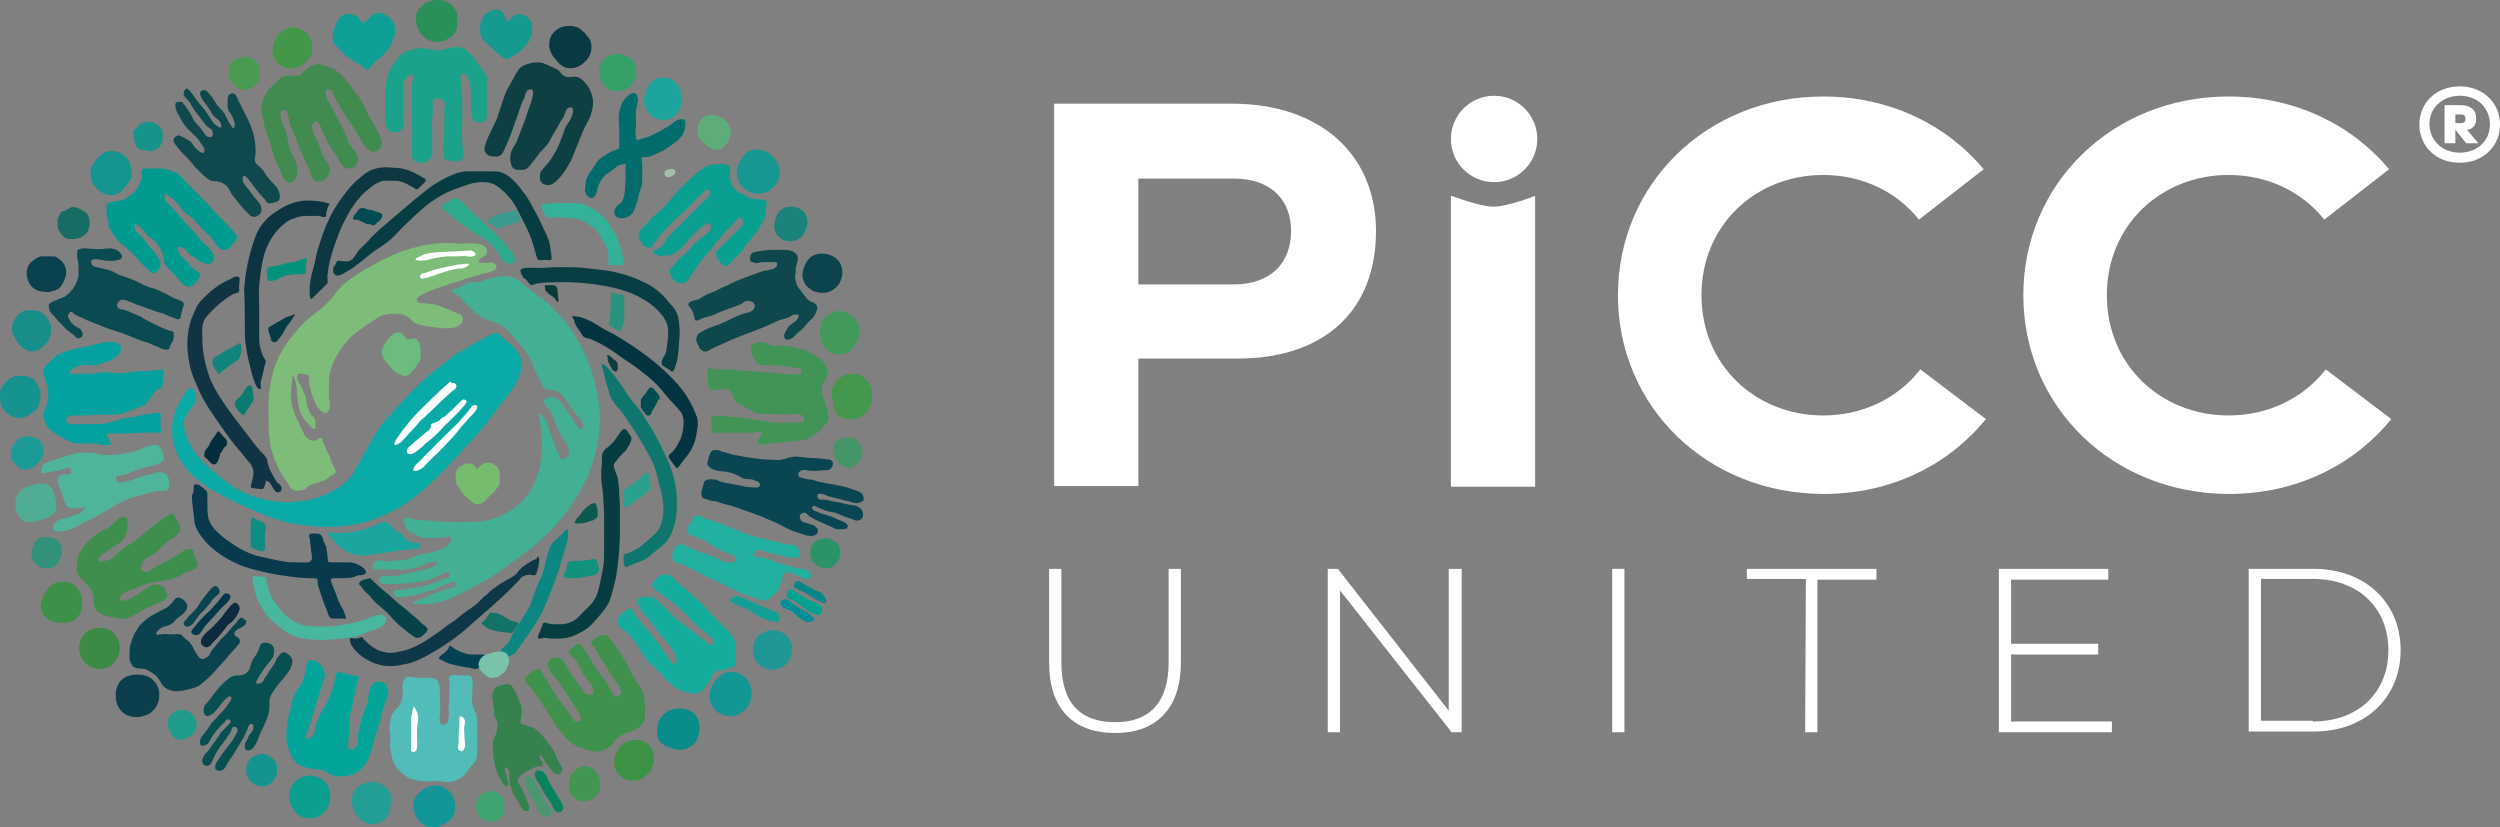 <svg xmlns="http://www.w3.org/2000/svg" xmlns:xlink="http://www.w3.org/1999/xlink" id="Layer_1" x="0px" y="0px" viewBox="0 0 347.2 114.9" style="enable-background:new 0 0 347.2 114.9;" xml:space="preserve"><rect x="0" y="0" width="347.2" height="114.9" fill="#808080" stroke="none"/><style type="text/css">	.st0{fill:#FFFFFF;}	.st1{fill:#0B4A51;}	.st2{fill:#009B8F;}	.st3{fill:#10494D;}	.st4{fill:#418B51;}	.st5{fill:#1BA28A;}	.st6{fill:#0E3F43;}	.st7{fill:#016C6C;}	.st8{fill:#099F91;}	.st9{fill:#0E484C;}	.st10{fill:#429456;}	.st11{fill:#0A4651;}	.st12{fill:#22B1A1;}	.st13{fill:#07878A;}	.st14{fill:#04A18E;}	.st15{fill:#009094;}	.st16{fill:#149F96;}	.st17{fill:#14AC9D;}	.st18{fill:#3F914E;}	.st19{fill:#36824E;}	.st20{fill:#4B9571;}	.st21{fill:#07835D;}	.st22{fill:#52BCB8;}	.st23{fill:#03A59B;}	.st24{fill:#084F51;}	.st25{fill:#0A424D;}	.st26{fill:#0A444F;}	.st27{fill:#003A4A;}	.st28{fill:#0E2A3F;}	.st29{fill:#3E8F4D;}	.st30{fill:#50B49C;}	.st31{fill:#04A29E;}	.st32{fill:#113444;}	.st33{fill:#097C72;}	.st34{fill:#11847C;}	.st35{fill:#0D3541;}	.st36{fill:#03937C;}	.st37{fill:#0E3841;}	.st38{fill:#014C52;}	.st39{fill:#053A47;}	.st40{fill:#073C42;}	.st41{fill:#2CAB8E;}	.st42{fill:#399A8D;}	.st43{fill:#34B199;}	.st44{fill:#083E43;}	.st45{fill:#093B3A;}	.st46{fill:#28937E;}	.st47{fill:#03343F;}	.st48{fill:#0E766C;}	.st49{fill:#0C3C41;}	.st50{fill:#004D51;}	.st51{fill:#063D40;}	.st52{fill:#29A18C;}	.st53{fill:#0B594F;}	.st54{fill:#11927C;}	.st55{fill:#0C8681;}	.st56{fill:#0E3747;}	.st57{fill:#137367;}	.st58{fill:#044253;}	.st59{fill:#78C3A9;}	.st60{fill:#064348;}	.st61{fill:#48B7A0;}	.st62{fill:#09394D;}	.st63{fill:#108D82;}	.st64{fill:#052D3B;}	.st65{fill:#0AAAA7;}	.st66{fill:#7EBD79;}	.st67{fill:#1AA59E;}	.st68{fill:#43AF95;}	.st69{fill:#6CBB7F;}	.st70{fill:#77BC6E;}	.st71{fill:#1C9A98;}	.st72{fill:#149390;}	.st73{fill:#188E8A;}	.st74{fill:#0A414E;}	.st75{fill:#176C64;}	.st76{fill:#159590;}	.st77{fill:#17948A;}	.st78{fill:#499B51;}	.st79{fill:#429748;}	.st80{fill:#0E9F96;}	.st81{fill:#289058;}	.st82{fill:#16998F;}	.st83{fill:#093943;}	.st84{fill:#37A069;}	.st85{fill:#1DA49C;}	.st86{fill:#5DAC79;}	.st87{fill:#A6BFAB;}	.st88{fill:#169792;}	.st89{fill:#1B847A;}	.st90{fill:#0B444D;}	.st91{fill:#42995C;}	.st92{fill:#44984D;}	.st93{fill:#449567;}	.st94{fill:#2C9368;}	.st95{fill:#1E9795;}	.st96{fill:#139795;}	.st97{fill:#0A8C8A;}	.st98{fill:#3C9245;}	.st99{fill:#419652;}	.st100{fill:#3FA570;}	.st101{fill:#149699;}	.st102{fill:#229E95;}	.st103{fill:#0B9F90;}	.st104{fill:#15938E;}	.st105{fill:#1E9C89;}	.st106{fill:#0C3F4D;}	.st107{fill:#3D8946;}	.st108{fill:#3B9148;}	.st109{fill:#32917B;}	.st110{fill:#50AC95;}</style><path class="st0" d="M146.4,14.4h24.7c12.3,0,20,7.1,20,17.7c0,10.8-6.9,17.7-19.3,17.7h-13.7v17.7h-11.7V14.4z M171.3,39.5 c5.2,0,8-3,8-7.4c0-4.3-2.7-7.3-8-7.3h-13.2v14.7H171.3z"></path><path class="st0" d="M201.6,27.2c0,0,3.9,1.5,5.8,1.5c2,0,5.8-1.5,5.8-1.5v40.4h-11.7V27.2z"></path><path class="st0" d="M224.7,41c0-15.5,12.4-27.6,28.5-27.6c9.2,0,17.1,3.9,22.3,10.1l-9,7c-3.1-3.9-7.9-6.2-13.3-6.2 c-9.3,0-16.9,6.9-16.9,16.7s7.6,16.7,16.9,16.7c5.5,0,10.4-2.4,13.5-6.4l9.1,6.9c-5.2,6.4-13.2,10.4-22.5,10.4 C237.1,68.6,224.7,56.5,224.7,41z"></path><path class="st0" d="M281,41c0-15.5,12.4-27.6,28.5-27.6c9.2,0,17.1,3.9,22.3,10.1l-9,7c-3.1-3.9-7.9-6.2-13.3-6.2 c-9.3,0-16.9,6.9-16.9,16.7s7.6,16.7,16.9,16.7c5.5,0,10.4-2.4,13.5-6.4l9.1,6.9c-5.2,6.4-13.2,10.4-22.5,10.4 C293.4,68.6,281,56.5,281,41L281,41z"></path><circle class="st0" cx="207.5" cy="19.3" r="6"></circle><path class="st0" d="M336,17.3c0-2.9,2.2-5.3,5.6-5.3c3.4,0,5.6,2.4,5.6,5.3c0,2.9-2.2,5.3-5.6,5.3C338.2,22.6,336,20.2,336,17.3 L336,17.3z M345.8,17.3c0-2.2-1.6-4-4.2-4c-2.5,0-4.2,1.8-4.2,3.9c0,2.2,1.7,4,4.2,4C344.1,21.2,345.8,19.5,345.8,17.3z M339.5,14.6 h2.1c1.6,0,2.3,0.7,2.3,1.9c0,1-0.6,1.5-1.3,1.5h0l1.6,1.9h-1.7L341,18v1.9h-1.5C339.5,19.9,339.5,14.6,339.5,14.6z M341.8,17.1 c0.4,0,0.6-0.2,0.6-0.6c0-0.4-0.2-0.6-0.6-0.6H341v1.2H341.8z"></path><path class="st0" d="M145.7,92V79h1.7v13c0,5.7,2.7,8.3,7.5,8.3c4.7,0,7.4-2.7,7.4-8.3V79h1.7V92c0,6.5-3.5,9.8-9.1,9.8 C149.1,101.8,145.7,98.5,145.7,92L145.7,92z"></path><path class="st0" d="M203,79v22.7h-1.4l-15.5-19.7v19.7h-1.7V79h1.4l15.4,19.7V79H203z"></path><path class="st0" d="M223.9,79h1.7v22.7h-1.7V79z"></path><path class="st0" d="M250.8,80.4h-8.2V79h18v1.5h-8.2v21.2h-1.7L250.8,80.4L250.8,80.4z"></path><path class="st0" d="M293.3,100.2v1.5h-15.7V79h15.2v1.5h-13.5v8.9h12.1v1.5h-12.1v9.3C279.3,100.2,293.3,100.2,293.3,100.2z"></path><path class="st0" d="M312.3,79h9c7.2,0,12.1,4.7,12.1,11.3s-4.9,11.3-12.1,11.3h-9V79z M321.2,100.2c6.4,0,10.5-4.1,10.5-9.9 s-4.1-9.9-10.5-9.9H314v19.7H321.2z"></path><path class="st1" d="M15.8,36.2c0.3,0,1-0.1,1.1-0.4c0.2-0.4-0.4-1-1-1.2c-0.1,0-0.3-0.1-0.5-0.1c-0.9,0-1.1,0.1-1.6,0.1 c-0.4,0-0.5,0-1.8-0.1c0,0-0.3,0-0.6,0c-0.3,0.1-0.5,0.1-0.6,0.2c-0.1,0.2-0.1,0.3-0.1,0.7c0,0.2,0,0.3,0.1,0.7 c0.1,0.4,0.1,0.7,0.1,1c0,0.4,0,0.7,0,0.8c0,0.3,0,0.7-0.2,1.1c-0.1,0.2-0.2,0.6-0.5,1c-0.1,0.2-0.3,0.3-0.5,0.6 c-0.3,0.3-0.5,0.4-0.7,0.6c-0.2,0.1-0.2,0.1-0.8,0.3c-0.4,0.2-0.6,0.3-0.7,0.3c-0.4,0.2-0.6,0.3-0.7,0.5c-0.1,0.2,0,0.5,0.1,0.8 c0,0.1,0.1,0.3,0.5,0.7c0.1,0.1,0.3,0.3,0.7,0.8c0.4,0.4,0.4,0.4,0.6,0.6c0.5,0.5,0.4,0.5,0.7,0.7c0.4,0.3,0.4,0.3,0.8,0.6 c0.4,0.3,0.4,0.5,0.6,0.5c0.2,0,0.5-0.1,0.6-0.3c0.2-0.3,0-0.6-0.1-0.8c-0.2-0.4-0.4-0.3-1-0.7c-0.1-0.1-0.5-0.4-0.7-0.9 c-0.2-0.3-0.2-0.5-0.1-0.6c0.1-0.2,0.2-0.4,0.4-0.4c0.1,0,0.2,0.1,0.3,0.2c0.1,0.2,0.5,0.3,1.1,0.6c0.6,0.3,1.1,0.5,1.6,0.7 c1.2,0.5,1.8,0.7,2.3,0.9c0.9,0.3,0.9,0.3,1.6,0.5c0.6,0.2,0.8,0.3,1.5,0.6c0.3,0.1,0.7,0.3,1.3,0.5c0.8,0.3,0.9,0.2,1.4,0.5 c0.5,0.2,0.7,0.3,1,0.4c0.3,0.1,0.4,0.3,0.7,0.3c0.3,0.1,0.5,0.1,0.7,0c0.2-0.1,0.1-0.3,0.5-1c0.1-0.1,0.2-0.3,0.2-0.6 c0.1-0.3,0-0.4,0-0.4C24.2,46,24,46,23.9,46c-0.7-0.1-1.9-0.7-3.3-1.4c-1-0.5-0.8-0.6-1.7-0.9c-1.1-0.5-1.6-0.7-1.8-0.7 c-0.2,0-0.7-0.1-0.8-0.4c-0.1-0.2,0-0.4,0-0.4c0,0,0.1-0.3,0.4-0.5c0.2-0.1,0.5-0.1,0.8,0c0.6,0.2,1,0.4,1.5,0.6 c0.1,0,0.5,0.2,1.4,0.5c0.8,0.3,1.1,0.4,1.4,0.5c0.8,0.2,0.8,0.2,1.2,0.4c0.7,0.3,1,0.4,1,0.4c0.6,0.2,0.7,0.3,0.9,0.2 c0.2-0.1,0.2-0.3,0.3-0.8c0.2-1,0.4-1.1,0.3-1.4c-0.1-0.3-0.5-0.4-1.1-0.6c-1-0.4-0.8-0.5-2.2-1.1c-1.1-0.5-1.1-0.3-2.2-0.8 c-0.8-0.4-0.9-0.5-1.7-0.8c-0.9-0.4-0.9-0.3-1.7-0.6c-0.8-0.4-0.9-0.5-1.5-0.7c-0.8-0.2-1.2-0.3-1.2-0.3c-0.5-0.1-0.7-0.1-1-0.3 c-0.2-0.2-0.3-0.5-0.2-0.7c0,0,0.1-0.2,0.6-0.2c0.5,0,0.7,0.1,1.3,0.2C15.2,36.2,15.5,36.3,15.8,36.2L15.8,36.2z"></path><path class="st2" d="M22.6,23.4c-0.5,0-0.9,0-1.2,0c-0.4,0-0.6,0-1,0c-0.4,0-0.5,0-0.6,0.1c-0.2,0.2-0.1,0.4-0.1,0.8 c0,0.6-0.2,1-0.3,1.2c-0.1,0.2-0.2,0.6-0.6,1c-0.1,0.1-0.4,0.4-0.9,0.8c-0.2,0.1-0.5,0.4-1,0.5c-0.3,0.1-0.5,0.1-1,0.2 c-0.6,0.1-0.7,0.1-0.9,0.2c-0.2,0.2-0.2,0.4-0.2,1c0,0.4,0,0.6,0.2,1.4c0.1,0.9,0.1,0.9,0.2,1.1c0.1,0.2,0.3,0.5,0.6,0.9 c0.2,0.3,0.4,0.6,0.6,0.8c0.3,0.4,0.6,0.6,1,0.9c0.5,0.4,0.9,0.8,1.3,1.2c0.3,0.3,0.6,0.6,0.9,1c0.3,0.3,0.6,0.7,1,1 c0.3,0.3,0.3,0.4,0.5,0.4c0.4,0.1,0.8-0.2,1-0.5c0.1-0.1,0.2-0.4,0.2-0.8c0-0.4-0.2-0.6-0.5-1.1c-0.6-0.8-1.2-1.4-1.4-1.7 c-0.9-1.1-0.8-1-0.9-1.1c-0.4-0.4-0.7-0.5-0.8-1c0-0.2,0-0.5,0.1-0.6c0.1,0,0.2,0,0.7,0.5c0.5,0.5,0.6,0.7,0.9,1 c0.4,0.5,0.5,0.3,1,0.8c0.2,0.2,0.7,0.7,1,1.4c0.2,0.4,0.2,0.7,0.3,0.9c0.1,0.6,0.1,0.7,0.2,1c0.1,0.3,0.3,0.3,0.9,1 c0.4,0.4,0.7,0.7,0.8,0.9c0.5,0.5,0.6,0.8,1,1c0.2,0.1,0.4,0.2,0.6,0.2c0.4,0,0.7-0.3,0.9-0.5c0.2-0.2,0.4-0.5,0.5-0.6 c0.1-0.2,0.2-0.3,0.2-0.5c0-0.4-0.5-0.5-1.1-1c-0.6-0.5-0.4-0.6-1.2-1.3c-0.3-0.3-0.6-0.5-0.7-0.9c-0.1-0.2-0.1-0.6,0-0.7 c0.2-0.1,0.4,0.1,0.6,0.1c0.5,0.3,0.5,0.5,0.9,0.9c0.3,0.3,0.2,0.1,1.2,0.8c0.3,0.2,0.4,0.3,0.7,0.4c0.3,0.1,0.6,0.2,1,0.1 c0.4-0.2,0.5-0.7,0.5-0.7c0-0.1,0-0.4-0.3-1c-0.4-0.6-0.7-0.7-1.2-1.2c-0.4-0.4-0.3-0.4-1-1.2c-0.6-0.7-0.7-0.7-1.6-1.7 c-0.5-0.6-0.4-0.5-1-1.2c-0.4-0.4-0.7-0.9-1.1-1.2c-0.2-0.2-0.5-0.4-0.6-0.8c-0.1-0.2-0.1-0.5,0-0.6c0.1-0.1,0.4,0.1,0.8,0.4 c0.8,0.6,1.1,1.1,1.6,1.7c0.7,0.8,0.7,0.5,1.8,1.6c0.7,0.7,0.6,0.7,1.3,1.4c0.6,0.6,0.8,0.7,1.1,1.1c0.3,0.4,0.3,0.6,0.7,1 c0.3,0.3,0.4,0.5,0.7,0.5c0.5,0.1,0.9-0.2,1-0.3c0.2-0.1,0.1-0.2,0.5-0.6c0.4-0.5,0.5-0.5,0.5-0.7c0.1-0.4-0.4-0.9-0.8-1.3 c-0.7-0.7-1.3-1.4-2-2.1c-0.6-0.6-0.3-0.4-1.9-2c-1.6-1.7-1.3-1.3-1.9-1.9c-1-1.1-1.2-1.4-1.8-1.8C23.7,23.7,23.1,23.5,22.6,23.4z"></path><path class="st3" d="M24.7,18.8c-0.3,0.1-0.5,0.3-0.6,0.6c0,0.3,0.1,0.5,0.5,1c0.5,0.6,0.9,1.1,1.1,1.2c0.6,0.6,0.5,0.5,1.3,1.5 c0.5,0.5,0.9,0.9,1.3,1.3c0.5,0.4,0.7,0.6,1,0.7c0.4,0.1,0.7,0,1.3,0.2c0.1,0,0.3,0.1,0.6,0.3c0.5,0.3,0.6,0.7,1,1.4 c0.3,0.4,0.1,0.1,1.2,1.5c0,0,0.4,0.5,1.1,1.2c0.2,0.2,0.4,0.4,0.6,0.4c0.4,0.1,0.9-0.2,1.1-0.5c0.2-0.3,0.1-0.7,0.1-0.8 c-0.1-0.4-0.3-0.6-0.7-1.1c-0.8-0.9-0.3-0.4-1-1.3c-0.6-0.7-0.8-0.9-0.9-1.4c0-0.2,0-0.6,0.2-0.6c0.1,0,0.3,0.1,1,1 c0.5,0.7,0.5,0.7,0.9,1.2c0.7,0.8,0.6,0.7,1,1.1c0.1,0.2,0.2,0.4,0.4,0.5c0.3,0.1,0.7,0,1-0.1c0.3-0.1,0.5-0.2,0.6-0.4 c0.1-0.2,0.1-0.5,0-0.9c-0.2-0.8-0.6-1-1.4-1.9c-0.8-1-0.7-1.2-1.3-1.7c-0.2-0.2-0.4-0.3-0.6-0.6c-0.2-0.4-0.1-0.7,0-1.3 c0-0.6,0-1-0.1-1.7c-0.1-0.4-0.1-0.9-0.4-1.6c-0.1-0.4-0.3-0.8-0.7-1.7c-0.3-0.6-0.5-0.9-0.8-1.6c-0.6-1.1-0.2-0.3-0.5-1 c-0.2-0.4-0.3-0.6-0.5-0.7c-0.3-0.1-0.6,0-0.8,0.3c0,0.1-0.1,0.2-0.1,0.8c0,0.5,0,0.8,0.1,1.2c0.2,0.4,0.3,0.3,0.6,1 c0.3,0.6,0.3,0.8,0.3,1c0,0,0,0.5-0.2,0.5c-0.1,0-0.2-0.2-0.7-1c-0.4-0.8-0.4-0.8-0.5-1c-0.4-0.6-0.6-0.6-1.1-1.3 c-0.3-0.4-0.3-0.6-0.8-1.2c-0.4-0.5-0.6-0.7-0.9-0.8c-0.2,0-0.5,0.1-0.6,0.3c0,0.1-0.1,0.3,0.3,1c0.3,0.4,0.4,0.6,0.8,1.1 c0.6,0.8,0.4,0.8,0.7,1.1c0.4,0.5,0.7,0.5,1,1c0.1,0.2,0.2,0.6,0.1,0.7c-0.2,0.1-0.7-0.3-0.8-0.4c-0.5-0.4-0.5-0.7-1.1-1.5 c-0.1-0.2-0.4-0.6-1-1.3c-0.5-0.6-0.5-0.6-0.7-0.9c-0.2-0.3-0.3-0.5-0.6-0.8c-0.3-0.4-0.3-0.4-0.5-0.5c-0.3,0-0.5,0.4-0.5,0.7 c0,0.3,0.2,0.5,0.5,0.8c0.4,0.4,0.7,1,1,1.5c0,0,0.3,0.4,1,1.3c0.6,0.8,0.6,0.8,0.8,1c0.3,0.2,0.6,0.3,0.7,0.6 c0.1,0.2,0.1,0.5,0,0.7c-0.2,0.2-0.4,0.2-0.6,0.1c-0.4-0.1-0.4-0.4-0.9-1c-0.5-0.7-0.5-0.5-1-1.2c-0.3-0.4-0.2-0.4-0.6-1.1 c-0.1-0.2-0.3-0.4-0.6-0.9c-0.3-0.4-0.4-0.5-0.5-0.6c-0.3-0.1-0.7-0.1-0.9,0.1c0,0.1-0.1,0.2,0,0.7c0.1,0.4,0.2,0.7,0.5,1.1 c0.2,0.4,0.4,0.8,0.7,1.2c0.3,0.5,0.7,0.8,0.9,1c0.4,0.5,0.5,0.4,0.9,0.9c0.4,0.4,0.1,0.2,0.7,1c0.1,0.1,0.2,0.3,0.3,0.5 c0,0,0,0.4-0.1,0.5c-0.3,0.2-1-0.5-1.1-0.6c-0.4-0.4-0.4-0.6-0.8-1C25.5,19.1,25.1,18.8,24.7,18.8L24.7,18.8z"></path><path class="st4" d="M41.4,10.5c-0.5,0.1-0.7,0-1.5,0c-0.2,0-0.4,0-0.5,0.1c-0.4,0.1-0.6,0.4-1,0.8c-0.6,0.7-0.6,0.5-1,0.9 c-0.3,0.4-0.5,0.8-0.7,1.2c-0.2,0.4-0.3,0.7-0.4,1.1c-0.1,0.4,0,0.7,0.2,1.8c0.2,1,0.3,1.5,0.5,2c0.2,0.6,0.2,0.5,0.7,2.1 c0.4,1.3,0.4,1.4,0.6,1.9c0.2,0.4,0.4,0.9,0.7,1.5c0.2,0.5,0.6,1.2,0.6,1.2l0,0c0,0,0.4,0.3,0.7,0.3c0.5,0,0.8-0.8,0.9-0.9 c0.1-0.3,0.2-0.8,0-1.6c-0.2-1.1-0.6-1.1-1-2.3c-0.4-1.2-0.1-1.2-0.5-2.3c-0.2-0.6-0.5-1.1-0.7-2c-0.1-0.5,0-0.8,0.1-1 c0.2-0.1,0.4,0,0.5,0c0.4,0.2,0.4,0.8,0.6,1.7c0.1,0.4,0.1,0.3,0.6,1.5c0.5,1.1,0.4,1.2,0.8,2.1c0,0.1,0.3,0.6,0.8,1.8 c0.2,0.5,0.5,1,0.7,1.5c0.2,0.5,0.2,0.9,0.5,1.1c0.4,0.3,0.8,0.2,0.9,0.2c0.6-0.1,1-0.6,1-0.7c0.3-0.4,0.3-0.9,0.3-1 c0-0.7-0.5-0.9-1-2c-0.4-0.8-0.2-0.7-0.6-1.6c-0.2-0.4-0.5-0.9-0.7-1.6c-0.2-0.5-0.2-0.7-0.1-1c0.1-0.2,0.4-0.5,0.6-0.4 c0.2,0,0.4,0.3,0.6,0.9c0,0,0.1,0.2,0.7,1.5c0.3,0.7,0.6,1.2,1,1.7c0.3,0.4,0.4,0.5,0.6,0.9c0.3,0.5,0.3,0.7,0.6,1 c0.2,0.2,0.4,0.4,0.8,0.5c0.4,0.1,0.9-0.1,1.2-0.5c0.2-0.3,0.3-0.6,0.3-0.7c0-0.7-0.5-1.1-1.2-2.1c-0.5-0.8-0.2-0.7-1-2.3 c-0.3-0.7-0.4-0.6-1-1.9c-0.8-1.4-0.5-1-0.8-1.5c-0.3-0.4-0.4-0.6-0.5-1c0,0,0-0.1-0.1-0.9l0,0c0,0,0.4-0.2,0.6-0.1 c0.3,0.1,0.4,0.5,0.7,1.2c0,0,0.3,0.4,0.7,1.2c0.7,1.1,1,1.7,1.1,1.8c0.6,0.8,0.6,0.8,1,1.4c0.3,0.4,0.3,0.6,0.8,1.4 c0.4,0.6,0.5,0.9,0.8,1.1c0.3,0.3,0.6,0.6,1,0.6c0.4,0,0.8-0.3,1-0.7c0.2-0.5,0.1-0.9-0.1-1.4c-0.5-1.2-0.9-1.8-1.5-2.8 c-0.8-1.4-0.6-1.5-1.4-2.7c-0.1-0.1-0.5-0.6-1.3-1.7c-0.9-1.1-1.1-1.4-1.5-1.7c-0.6-0.5-1.1-0.7-1.5-0.8c-0.7-0.3-1.1-0.4-1.6-0.4 c-0.6,0.1-1,0.4-1.2,0.5c-0.4,0.3-0.5,0.5-1,0.8C42,10.3,41.8,10.4,41.4,10.5L41.4,10.5z"></path><path class="st5" d="M60.9,7c-0.6,0-0.8-0.1-1.5-0.2c-0.3-0.1-1-0.2-1.8,0c-0.4,0.1-1.1,0.2-1.8,0.7c-0.3,0.2-0.5,0.6-1,1.2 C54.3,9.3,54.1,9.6,54,10c-0.2,0.5-0.3,0.9-0.4,1.8c-0.1,0.6-0.1,1-0.1,1.9c0,0.7,0,0.5,0,1.6c0,0.6,0,1,0,1.5 c0.1,0.8,0.2,1,0.3,1.1c0.2,0.2,0.5,0.5,1,0.5c0.5,0,0.9-0.2,1.1-0.5c0.2-0.4,0.2-0.7,0.1-1.5c-0.1-0.8,0-0.2,0-2.6c0-0.2,0-1,0-1.9 c0-0.5,0.1-0.8,0.4-1.1c0.2-0.3,0.7-0.5,0.9-0.4c0.1,0.1,0.1,0.4,0,0.8c-0.1,0.6-0.1,1.2-0.1,1.8c0,0.4,0,1,0,2.4c0,0.5,0,0.5,0,2.1 c0,0.7,0,1.4,0,2v2.1c0,0.2,0.1,0.4,0.2,0.6c0.5,0.6,1.6,0.5,2.2,0c0.3-0.3,0.4-0.6,0.4-0.7c0.1-0.4,0.1-0.7,0-0.9 c0-0.1,0.1,0.4,0-3.6c0-0.8,0.2-1.7,0.1-2.5c0-0.1-0.1-0.4,0.1-0.6c0.2-0.3,0.7-0.3,1-0.1c0.1,0,0.4,0.1,0.5,0.4 c0.2,0.3,0.1,0.7,0,0.8c-0.1,0.6,0.1,0.4,0,2.3c0,1.3,0,1.9-0.1,2.7c0,0-0.1,0.6,0,1.6c0,0.2,0.1,0.3,0.1,0.5 c0.1,0.1,0.2,0.2,1.6,0.3c0.2,0,0.4,0,0.5,0c0,0,0.4-0.1,0.5-0.5c0.2-0.3,0.1-0.7,0-1.3c-0.1-0.5-0.1-0.9-0.1-1.4 c-0.1-0.9,0-1.2,0-3.7c0-2,0-2.9-0.1-3.3c-0.1-0.4-0.1-0.8-0.1-1.3c0-0.3-0.1-0.5,0.1-0.6c0.1-0.1,0.4,0,0.5,0 c0.3,0.2,0.4,0.5,0.5,0.8c0.2,0.8,0.3,1.1,0.3,1.8c0,0.3,0,0.8,0,1.8c0,0.5,0,0.9,0.1,1.5c0.2,0.5,0.4,0.7,0.5,0.7 c0.2,0.1,0.4,0.1,0.7,0.1c0.3,0,0.5,0,0.6-0.1c0.3-0.2,0.3-0.6,0.3-1.2c0-0.9,0-1.6,0-1.7c0-0.5,0-1,0-1.9c0-1,0.1-1.2,0-1.5 c-0.1-0.2-0.1-0.3-0.8-1.2c-0.8-1.1-0.8-1.1-1-1.4c-0.4-0.4-0.6-0.7-1-1c-0.2-0.2-0.7-0.4-1.2-0.5c-0.5,0-0.6,0.1-1.8,0.3 C61.4,7,61.1,7,60.9,7L60.9,7z"></path><path class="st6" d="M77.3,9.6c-0.2-0.1-0.5-0.2-1.1-0.5c-0.6-0.3-1-0.4-1.1-0.4c-0.6-0.1-1.1,0-1.5,0.1c-0.3,0.1-0.8,0.2-1.2,0.5 c-0.2,0.1-0.4,0.3-1,1.4c-0.3,0.6-0.6,1.1-1,1.8c-0.2,0.4-0.3,0.7-0.7,1.9c-0.6,1.8-0.6,1.7-0.6,1.9c-0.2,0.4-0.5,1.1-1.2,2.5 c0,0-0.3,0.6-0.5,1.3c-0.2,0.7-0.1,0.9,0,1c0.2,0.5,0.7,0.6,0.9,0.6c0.1,0,0.6,0.1,1,0c0.4-0.2,0.6-0.5,1-1.5c0.6-1.3,0.8-2,0.8-2 c0.4-1.1,0.8-2.2,0.8-2.2c0.2-0.6,0.3-1,0.5-1.5c0.4-1,0.4-0.7,0.5-1.2c0.1-0.4,0.2-0.7,0.5-0.8c0.2-0.1,0.4-0.2,0.5,0 c0.2,0.1,0.1,0.5,0.1,0.8c-0.2,1-0.6,1.8-0.7,2.2c-0.3,0.8-0.1,0.5-0.9,2.5c-0.4,1-0.6,1.5-0.7,1.8c-0.4,0.7-0.7,1-0.8,1.7 c0,0.1-0.1,0.5,0,1c0.1,0.3,0.1,0.6,0.4,0.9c0.3,0.2,0.6,0.2,0.9,0.2c0.2,0,0.5,0,0.8-0.1c0.3-0.1,0.4-0.3,0.9-0.9 c0.2-0.3,0.5-0.6,0.7-0.9c0.7-1,1-1,1.6-1.9c0.3-0.5,0.1-0.3,1.2-2.1c0.7-1.3,0.7-1.2,0.9-1.5c0.2-0.6,0.3-1,0.6-1.2 c0.2-0.1,0.5-0.1,0.6,0c0,0,0.2,0.2,0,0.9c-0.2,0.7-0.5,1-0.8,1.5c-0.4,0.6-0.2,0.6-0.8,2c-0.3,0.8-0.5,1.3-0.9,1.9 c-0.4,0.7-0.7,1.2-1.3,1.8c-0.3,0.4-0.6,0.6-0.7,1.1c0,0.2-0.1,0.6,0.1,1c0.3,0.5,0.9,0.5,1,0.5c0.2,0,0.7,0,1.5-0.9 c0.5-0.5,1-1.2,1.7-2.5c0.2-0.4,0.4-1,0.9-2.2c0.7-1.7,0.7-1.8,1-2.4c0.6-1.2,0.7-1.2,0.9-1.9c0.1-0.5,0.4-1.2,0.2-2.2 c-0.2-1-0.6-1.6-0.8-1.8c-0.3-0.4-0.7-0.9-1.3-1.1c-0.7-0.2-1.1,0.2-1.7-0.1C77.8,10.3,78,10,77.3,9.6L77.3,9.6z"></path><path class="st7" d="M88.3,13c-0.5-0.3-1.3,0.4-1.3,0.5c-0.7,0.6-0.9,1.7-1,2.1c-0.1,0.4-0.1,0.6,0,2.2c0,0.6,0,1.1,0,1.5 c0,0.2,0,0.2,0,0.4c0,0.1,0,0.2,0,0.3c0,0.1,0,0.1,0,0.3c0,0.2,0,0.2,0,0.2c-0.1,0.1-0.1,0.1-0.2,0.2c-0.2,0.1-0.4,0.2-0.8,0.3 c-0.2,0.1-0.4,0.2-0.7,0.4c-0.3,0.2-0.6,0.4-0.9,0.6c-0.3,0.2-0.5,0.5-0.9,1.1c-0.1,0.2-0.3,0.5-0.6,0.9c-0.3,0.5-0.4,0.7-0.5,1 c0,0.1,0,0-0.1,0.9c-0.1,0.5-0.1,0.6,0,0.8c0,0.1,0.1,0.4,0.4,0.6c0.1,0.1,0.4,0.3,0.6,0.2c0.2-0.1,0.3-0.3,0.5-0.6 c0.2-0.4,0.1-0.6,0.3-1.1c0.1-0.3,0.3-0.6,0.4-0.8c0.1-0.2,0.3-0.5,0.7-0.8c0.4-0.3,0.4-0.2,1-0.7c0.3-0.2,0.4-0.4,0.7-0.5 c0.1-0.1,0.3-0.1,0.6-0.2c0.2,0,0.3-0.1,0.4,0c0.1,0.1,0.1,0.2,0,0.2c-0.1,0.5,0,1,0,1.5c-0.1,0.5,0,0.3-0.1,1.6 c0,0.7-0.1,1-0.2,1.4c-0.1,0.3-0.2,0.5-0.4,0.7c-0.2,0.2-0.4,0.2-0.6,0.5c-0.1,0.1-0.2,0.3-0.3,0.6c0,0.1,0,0.5,0.3,0.8 c0.2,0.1,0.4,0.2,0.6,0.2c0.3,0,0.6,0,0.7-0.1c0.1,0,0.4-0.1,0.6-0.3c0.3-0.2,0.4-0.4,0.5-0.6c0.1-0.2,0.2-0.4,0.4-1 c0.2-0.5,0.2-0.9,0.3-1.2c0.3-1,0.3-0.9,0.4-1.2c0.1-0.4,0.1-0.8,0.1-1.5c0-0.4,0-0.8,0-1.2c0-0.6-0.1-1-0.1-1.1c0,0-0.1-0.2,0-0.2 c0.1-0.1,0.3-0.1,0.4-0.1c0.4,0.1,0.9-0.1,1.8-0.5c0.7-0.3,1.2-0.6,1.6-0.9c0.6-0.4,0.9-0.7,1.2-0.9c0.5-0.4,0.6-0.7,0.7-0.8 c0.1-0.3,0.2-0.5,0.3-0.8c0.1-0.5,0.1-0.7,0.1-0.8c0-0.2,0-0.4-0.2-0.5c-0.2-0.1-0.5,0-0.7,0c-0.4,0.1-0.6,0.3-1,0.6 c-0.3,0.3-0.6,0.4-1.1,0.7c-0.5,0.3-0.8,0.5-1.1,0.6c-0.5,0.2-0.7,0.4-1.1,0.5c-0.5,0.2-0.9,0.3-1,0.3c-0.1,0-0.3,0.2-0.5,0.1 c0,0-0.1,0-0.1-0.1c-0.1-0.1-0.1-0.2-0.1-0.3c0-0.4-0.1-0.9,0-1.3c0.1-0.6,0-0.3,0-1.5c0-0.6,0-0.9,0.1-1.2c0.1-0.6,0.2-0.7,0.2-1.1 C88.6,13.9,88.6,13.2,88.3,13L88.3,13z"></path><path class="st8" d="M102,26.2c-0.2-0.3-0.4-0.6-0.5-1c-0.2-0.6-0.1-1.2-0.1-1.2c0-0.4,0.1-0.6,0-0.8c0,0-0.1-0.2-0.4-0.3 c-0.4-0.2-0.7-0.2-1.2-0.1c-0.7,0-1.1,0.1-1.2,0.1c-0.2,0.1-0.5,0.2-1.3,0.7c-0.4,0.3-0.6,0.5-1.5,1.3c-1.1,1.1-1.2,1.1-1.4,1.3 c-0.2,0.3-0.2,0.3-1.2,1.4c-0.6,0.7-0.9,1.1-1.1,1.2c-0.7,0.8-0.8,0.7-1.5,1.4c-0.6,0.6-0.6,0.8-0.9,1c0,0-0.4,0.3-0.7,0.7 c-0.1,0.1-0.2,0.2-0.3,0.4c0,0.2,0,0.3,0,0.5c0,0.1,0,0.3,0.1,0.4c0,0,0.1,0.2,0.3,0.5c0.2,0.3,0.3,0.4,0.4,0.5 c0.2,0.1,0.5,0.2,0.7,0.2c0.4,0,0.6-0.5,1-1.1c0.3-0.5,0.6-0.8,1.3-1.5c0.3-0.4,0.7-0.7,1.5-1.5c0.7-0.6,0.8-0.8,1.3-1.2 c0.4-0.5,0.7-0.7,0.9-0.9c0.4-0.4,0.5-0.6,0.8-0.9c0.3-0.2,0.4-0.2,0.6-0.5c0.2-0.2,0.3-0.3,0.5-0.4c0,0,0.3-0.1,0.4,0 c0.1,0.1,0.1,0.4,0.1,0.5c-0.1,0.5-0.5,0.8-0.8,1c-0.5,0.4-0.9,0.9-1.3,1.3c-0.8,0.7-0.7,0.7-1.7,1.7c-0.6,0.6-0.7,0.7-1.1,1.1 c-0.6,0.6-0.9,0.9-1.1,1.2c-0.4,0.6-0.5,0.9-0.8,1.1c-0.2,0.1-0.5,0.3-0.7,0.4c-0.3,0.1-0.4,0.2-0.4,0.3c0,0.2,0.4,0.3,0.5,0.4 c0.2,0.1,0.5,0.2,1.2,0.1c0.5,0,0.8-0.1,1.1-0.2c0.2-0.1,0.4-0.2,1.1-0.9c0.3-0.2,0.6-0.6,1.1-1.2c0.3-0.3,0.6-0.7,1.1-1.1 c0.1-0.1,0,0,0.9-0.8c0.2-0.1,0.4-0.3,0.6-0.3c0,0,0.2,0,0.4,0.2c0.1,0.2,0,0.5,0,0.6c-0.2,0.4-0.5,0.6-0.9,0.9 c-0.5,0.4-0.9,0.7-1.4,1.2c-0.6,0.6-0.5,0.6-1,1.1c-0.4,0.4-0.5,0.4-1.1,1c-0.1,0.1-0.3,0.4-0.7,0.8c-0.5,0.6-0.6,0.7-0.6,0.8 c0,0.3,0.1,0.5,0.3,0.9c0.2,0.4,0.5,0.6,0.6,0.6c0.1,0.1,0.3,0.2,0.5,0.2c0,0,0.3,0.1,0.6,0c0.5-0.1,0.7-0.7,1.2-1.4 c0.4-0.6,0.7-1,1.2-1.7c0.5-0.7,0.5-0.6,1.2-1.4c0.6-0.7,0.5-0.7,1.1-1.4c0.5-0.6,0.8-1,1.1-1.3c0.4-0.4,0.6-0.5,0.9-0.9 c0,0.1,0.3-0.4,0.5-0.6c0.2-0.2,0.3-0.3,0.4-0.4c0.2,0,0.3,0,0.4,0.2c0.1,0.1,0.2,0.3,0.2,0.4c0,0.3-0.1,0.5-0.3,0.7 c-0.4,0.5-0.6,0.6-1,1c-0.3,0.3-0.2,0.3-0.7,0.7c-0.2,0.2-0.4,0.4-0.7,0.7c-0.1,0.1-0.3,0.2-0.5,0.5c-0.4,0.4-0.5,0.4-0.5,0.5 c-0.1,0.4,0,0.7,0.1,0.9c0,0.1,0.2,0.3,0.4,0.6c0.2,0.3,0.3,0.4,0.4,0.4c0.2,0.1,0.4,0.1,0.5,0.1c0.4,0,0.5-0.4,0.9-0.8 c0.5-0.6,0.5-0.4,1.2-1.2c0.2-0.3,0.1-0.2,0.8-1.1c0.3-0.4,0.5-0.6,0.8-1c0.6-0.7,0.6-0.7,0.7-0.9c0.3-0.5,0.5-0.9,0.7-1.2 c0.2-0.3,0.3-0.6,0.3-0.9c0.1-0.3,0-0.2,0.1-1.1c0.1-0.6,0.1-0.7,0-0.8c-0.1-0.1-0.2-0.2-0.8-0.2c-0.8-0.1-0.9-0.1-1.1-0.1 c-0.6-0.1-0.9-0.4-1.1-0.6C102.4,26.8,102.2,26.4,102,26.2L102,26.2z"></path><path class="st9" d="M111,40.1c-0.2-0.2-0.4-0.6-0.5-1.1c-0.1-0.3-0.1-0.5,0-1.1c0-0.4,0-0.7,0.1-1c0.1-0.5,0.2-0.6,0.2-1 c0-0.2,0-0.4-0.2-0.6c0,0-0.2-0.2-0.5-0.4c-0.4-0.1-0.7-0.2-1-0.2c-0.9,0-1.3,0-1.5,0c-0.6,0-1,0-1.5,0.1c0,0-0.2,0-0.8,0.1 c-0.5,0.1-0.6,0.1-0.8,0.2c-0.2,0.2-0.3,0.4-0.3,0.5c0,0.1-0.1,0.4,0,0.6c0.1,0.2,0.4,0.2,0.6,0.3c0.4,0.1,0.5,0,1-0.1 c0.5,0,0.4,0,1,0c0.2,0,0.4,0,0.6,0c0.3,0,0.4,0,0.5,0.1c0.1,0.1,0,0.4,0,0.4c-0.1,0.2-0.3,0.3-0.4,0.4c-0.6,0.2-1.1,0.3-1.3,0.3 c-0.2,0-0.7,0.2-1.8,0.6c-0.8,0.3-1.4,0.5-1.8,0.7c-0.8,0.3-1.4,0.6-1.5,0.7c-1,0.4-0.9,0.4-1.7,0.8c-1,0.4-1.1,0.4-1.6,0.7 c-0.5,0.3-0.6,0.4-0.9,0.5c-0.4,0.1-0.6,0.1-1,0.3c-0.2,0.1-0.3,0.2-0.3,0.4c0,0.2,0.1,0.2,0.4,0.6c0.1,0.2,0.2,0.4,0.3,0.6 c0,0.1,0,0.2,0.1,0.5c0.1,0.3,0.1,0.5,0.2,0.5c0.2,0.1,0.5-0.1,1-0.3c0.7-0.3,0.7-0.1,1.6-0.5c0.7-0.3,0.6-0.3,1.4-0.6 c0.5-0.2,0.6-0.2,1.4-0.5c0.5-0.2,0.8-0.3,1-0.4c0.3-0.2,0.4-0.4,0.7-0.4c0.1,0,0.4-0.1,0.7,0.1c0.1,0,0.4,0.2,0.4,0.5 c0.1,0.3-0.2,0.7-0.3,0.7c-0.3,0.3-0.7,0.3-1.4,0.5c-0.3,0.1-0.7,0.3-1.6,0.7c-1,0.5-1,0.5-1.5,0.7c-0.5,0.2-0.6,0.2-1.4,0.5 c-0.2,0.1-0.5,0.2-1,0.5c-0.4,0.2-0.6,0.3-0.7,0.5c-0.2,0.3-0.2,0.6-0.2,0.7c0,0.2,0.1,0.4,0.3,0.8c0.1,0.3,0.2,0.4,0.3,0.5 c0,0,0.3,0.3,0.5,0.3c0.4,0.1,0.8-0.2,1.1-0.4c0,0,0.7-0.3,2-0.9c0.2-0.1,0.9-0.4,1.9-0.8c0.7-0.3,0.8-0.3,1.6-0.6 c0.2-0.1,0.6-0.2,1.5-0.6c1.1-0.5,1.2-0.5,1.4-0.6c0.8-0.4,0.8-0.4,1.2-0.5c0.7-0.2,0.8-0.2,1.2-0.4c0.2-0.1,0.3-0.3,0.6-0.3 c0.1,0,0.5-0.1,0.6,0.1c0.1,0.2-0.3,0.7-0.3,0.7c-0.3,0.3-0.4,0.3-0.8,0.6c-0.3,0.2-0.4,0.4-0.6,0.8c-0.3,0.5-0.3,0.6-0.3,0.7 c0,0.1,0,0.4,0.2,0.5c0.2,0.1,0.4,0.1,0.6,0c0.4-0.1,0.5-0.3,1-0.8c0.4-0.4,0.4-0.3,0.7-0.6c0.5-0.4,0.4-0.5,0.9-1 c0.4-0.4,0.5-0.4,0.7-0.7c0.1-0.2,0.3-0.4,0.4-0.8c0.1-0.2,0.2-0.5,0-0.8c-0.2-0.4-0.5-0.3-1.1-0.7c-0.2-0.1-0.1-0.1-1-1.2 C111.2,40.3,111.1,40.2,111,40.1L111,40.1z"></path><path class="st10" d="M114.2,54.6c0-0.4-0.1-0.7,0-1.1c0.2-0.5,0.4-0.5,0.6-1.1c0.1-0.5,0.1-0.9,0.1-1c-0.1-0.6-0.4-1-0.7-1.3 c-0.3-0.4-0.6-0.5-1.1-0.8c-0.5-0.4-1-0.6-1.4-0.7c-0.6-0.2-1.1-0.3-1.4-0.4c-0.5-0.1-1-0.2-1.7-0.2c-0.8,0-1,0.1-1.5,0 c-0.4-0.1-0.4-0.3-0.8-0.4c-0.2,0-0.6-0.2-1.2,0c-0.3,0.1-0.6,0.2-0.8,0.5c-0.1,0.2,0,0.5,0.1,1c0.1,0.3,0.2,0.5,0.3,0.7 c0.2,0.3,0.3,0.5,0.6,0.7c0.3,0.2,0.5,0.2,0.9,0.2c0,0,1,0,2.2,0.1c0.8,0.1,0.8,0.1,1.3,0.2c0.4,0,0.7,0.1,1.1,0.1 c0.1,0,0.3,0,0.4,0.1c0.2,0.1,0.2,0.4,0.1,0.6c-0.2,0.3-0.6,0.2-1,0.2c-0.8-0.1-1.7,0-2.5-0.2c-0.8-0.1-0.3,0-2.8-0.2 c-1.2-0.1-1.4-0.1-2.8-0.2c-1.5-0.1-1.1-0.1-1.7-0.1c-0.5,0-1,0-1.5-0.1c-0.3,0-0.5-0.1-0.7,0c-0.1,0.1-0.1,0.2,0,0.9 c0,0.5,0,0.7,0,0.8c0,0.3,0,0.5,0.1,0.7c0,0.1,0.1,0.3,0.2,0.4c0.1,0.1,0.2,0.2,0.6,0.2c0.5,0,0.6-0.1,1.1-0.2 c0.3,0,0.6-0.1,0.8,0.1c0.1,0.1,0.2,0.1,0.5,0.5c0.4,0.7,0.3,0.9,0.6,1.2c0.1,0.2,0.4,0.3,0.8,0.5c0.4,0.2,0.5,0.3,1,0.5 c0.6,0.3,0.6,0.4,0.8,0.5c0.4,0.2,0.6,0.2,1.8,0.2c0.9,0,1.3,0,1.7,0c0.6,0,1.3,0.1,1.9,0c0.1,0,0.5-0.1,1,0.1 c0.3,0.1,0.4,0.2,0.4,0.3c0.1,0.2,0.1,0.4,0,0.6c-0.2,0.3-0.7,0.2-1.7,0.2c-1.3-0.1-1.1,0.1-2.2,0c-0.3,0-0.9-0.1-2.1-0.3 c-1.4-0.2-1.5-0.3-1.8-0.3c-0.8-0.1-1.5-0.2-2-0.2c-0.7-0.1-1-0.1-1.3-0.1c-0.6,0-0.7,0-1,0c-0.2-0.1-0.4-0.2-0.5-0.1 c-0.2,0.1-0.2,0.3-0.2,0.5c-0.1,0.4,0,0.4,0,1c0,0.3,0,0.4,0,0.5c0.1,0.2,0.3,0.4,0.4,0.4c0.3,0.1,0.5,0.1,0.7,0c0.2,0,0,0,1.6,0 c0.6,0,1,0,1.4,0c1,0,1.6,0,1.7,0c0.2-0.1,0.5-0.2,0.9-0.1c0.1,0,0.4,0.1,0.4,0.3c0,0.1-0.1,0.1-0.3,0.4c-0.3,0.3-0.4,0.3-0.4,0.4 c0,0.2,0,0.4,0.2,0.5c0.3,0.3,0.7,0.1,1.5,0c0.8-0.1,0.5,0,2.1-0.2c1-0.1,0.8-0.1,1.8-0.2c0.7-0.1,0.9-0.1,1.3-0.2 c0.5-0.2,0.8-0.4,1.2-0.7c0.1-0.1,0.7-0.5,1.2-1.2c0.3-0.4,0.5-0.6,0.5-0.8c0.1-0.3,0-0.6-0.1-1.2c-0.1-0.5-0.2-0.5-0.3-1.2 C114.3,55.2,114.2,54.9,114.2,54.6L114.2,54.6z"></path><path class="st11" d="M111.2,65.4c0.5-0.3,0.8,0,1.8,0c0.5,0,0.3,0,1.4-0.1c0.5,0,0.6,0,0.8-0.1c0.4-0.2,0.6-0.8,0.4-1.1 c-0.1-0.2-0.4-0.3-0.7-0.3c-1.4-0.2-2.1-0.2-2.3-0.2c-1.6-0.1-1.8-0.3-2.8-0.1c-0.6,0.1-0.5,0.2-1.1,0.3c-0.3,0.1-0.9,0.1-2.7,0 c-0.9-0.1-1.5-0.2-2.3-0.3c-1.1-0.2-1.6-0.3-2.1-0.4c-0.9-0.3-1.4-0.4-1.4-0.4c-0.1-0.1-0.4-0.2-0.7-0.2c-0.1,0-0.4,0-0.6,0.1 c-0.2,0.1-0.3,0.4-0.5,1c-0.2,0.7-0.2,0.9-0.1,1c0.1,0.1,0.2,0.3,0.5,0.5c0.6,0.3,1,0.3,1.9,0.4c0.7,0.1,1,0.2,1.5,0.4 c0.7,0.3,0.7,0.5,1.3,0.6c0.4,0.1,0.6,0,1,0.1c0.2,0.1,0.8,0.3,0.6,0.2c0,0,0.2,0.1,0.4,0.3c0,0,0.1,0.2,0,0.4 c-0.1,0.2-0.3,0.2-0.6,0.2c-0.7,0-1.3-0.1-1.4-0.1c-0.7-0.2-1.3-0.3-2-0.4c-1-0.2-1.1-0.2-1.4-0.3c-0.3-0.1-0.5-0.3-0.9-0.3 c-0.2,0-0.5-0.1-0.8,0c-0.2,0-0.4,0.1-0.5,0.2c-0.2,0.1-0.1,0.3-0.3,0.8c-0.1,0.5-0.2,0.6-0.2,0.9c0,0.3,0.1,0.4,0.1,0.5 c0.1,0.2,0.3,0.3,0.5,0.3c0.6,0.2,0.9,0.3,1.2,0.3c0.1,0,0.5,0.1,1.4,0.4c0.4,0.1,1.2,0.3,2.1,0.6c0.4,0.2,0.3,0.1,1.9,0.7 c1.3,0.5,1.4,0.5,2,0.8c0.3,0.1,0.9,0.4,1.6,0.7c1,0.5,1.1,0.6,1.8,0.9c0.2,0.1,0.6,0.2,1.2,0.4c0.5,0.2,0.7,0.2,1,0.3 c0.4,0,0.7,0.1,1-0.1c0.1,0,0.4-0.2,0.4-0.6c0-0.3-0.3-0.5-0.4-0.6c-0.2-0.2-0.4-0.2-1.3-0.5c-0.4-0.1-0.6-0.2-0.7-0.4 c0,0-0.2-0.3-0.1-0.6c0.1-0.2,0.3-0.4,0.6-0.4c0.2,0,0.3,0.1,0.6,0.4c0.2,0.2,0.5,0.3,1,0.6c0.2,0.1,0.5,0.2,1.1,0.5 c0.8,0.4,0.5,0.2,0.9,0.4c0.5,0.2,0.6,0.3,0.9,0.4c0.2,0,0.3,0,0.7,0c0.5,0,0.6-0.1,0.7-0.1c0.1-0.1,0.2-0.4,0.1-0.5 c-0.1-0.2-0.3-0.3-0.7-0.5c-1.3-0.5-0.8-0.4-1.4-0.6c-0.7-0.2-1-0.4-1.3-0.4c-0.3-0.1-0.5-0.2-1-0.4c-0.2-0.1-0.5-0.2-0.5-0.4 c0-0.1,0-0.2,0.1-0.3c0.1-0.1,0.4,0,0.5,0.1c0.4,0.2,0.8,0.3,1.2,0.5c0.6,0.2,0.5,0.1,1.3,0.3c0.1,0,0.1,0,1.3,0.5 c1.6,0.6,0.6,0.2,0.9,0.3c0.5,0.2,0.7,0.3,0.9,0.3c0.1,0,0.5,0,0.7-0.3c0.3-0.4,0.1-0.8,0.1-0.9c-0.1-0.4-0.4-0.6-0.6-0.7 c-0.3-0.2-0.5-0.2-1.2-0.3c-0.6-0.1-0.5-0.1-1.3-0.3c-0.6-0.1-0.6-0.1-1.2-0.2c-0.8-0.2-0.7-0.2-1-0.2c-0.4,0-0.6,0-0.8-0.1 c0,0-0.2-0.2-0.2-0.4c0,0,0-0.2,0.2-0.3c0.1-0.1,0.3,0,0.5,0c0.4,0.1,0.5,0.2,0.8,0.3c0.2,0.1,0.1,0,1.1,0.3c0.1,0,0.5,0.1,1.2,0.3 c0.6,0.1,0.8,0.2,1.1,0.3c0.5,0.1,0.7,0.1,1,0c0.1-0.1,0.4-0.1,0.5-0.3c0.2-0.3-0.1-0.7-0.1-0.8c-0.2-0.3-0.4-0.4-0.7-0.5 c-0.8-0.3-1.4-0.5-1.8-0.6c-0.5-0.1-0.9-0.2-1.4-0.3c-0.5-0.1-0.8-0.1-1.2-0.2c-0.3-0.1-0.6-0.1-1-0.2c-1-0.3-0.9-0.3-1.2-0.3 c-0.3,0-0.5-0.1-1-0.2c-0.5-0.1-0.6-0.2-0.6-0.3C110.8,65.6,111.1,65.4,111.2,65.4L111.2,65.4z"></path><path class="st12" d="M105.2,76.4c0.3-0.2,0.8,0.2,2.1,0.5c0.5,0.1,0.4,0.1,1.4,0.3c0.4,0.1,0.7,0.2,1.1,0.2c0.6,0.1,0.9,0.1,1.1,0 c0.3-0.3,0.2-0.9-0.1-1.3c-0.3-0.4-0.8-0.5-1.4-0.5c-1-0.2-2-0.5-3-0.7c-1.2-0.3-1.9-0.4-2.9-0.8c-0.3-0.1-0.9-0.4-2-0.8 c-1.2-0.5-1.4-0.6-2-0.8c-1-0.4-1-0.3-1.6-0.5c-0.7-0.3-1-0.6-1.3-0.4c-0.2,0.1-0.2,0.2-0.6,0.9c-0.4,0.6-0.6,0.7-0.6,1 c0,0,0,0.4,0.2,0.6c0.2,0.2,0.4,0.3,0.5,0.3c0.8,0.2,1.8,0.7,2.3,1c0.8,0.4,0.6,0.5,1.5,0.9c0.8,0.4,1.2,0.6,1.3,0.6 c0.3,0.1,0.6,0.1,0.8,0.4c0.1,0.2,0.2,0.5,0,0.7c-0.2,0.3-0.9,0.1-1.4,0c-0.7-0.2-0.9-0.4-1.8-0.8c-1-0.4-1-0.3-2-0.7 c-0.9-0.4-1.4-0.6-1.4-0.6c-0.4-0.2-0.6-0.4-0.9-0.3c-0.3,0-0.5,0.3-0.7,0.4c-0.4,0.4-0.4,0.8-0.4,1c0,0.3-0.1,0.5,0,0.7 c0.2,0.3,0.6,0.5,0.7,0.5c1.5,0.4,2.9,1.4,4.3,2c0.1,0,1,0.5,2.9,1.4c0.6,0.3,1.1,0.5,1.8,0.8c1.4,0.6,1,0.3,2,0.7 c0.6,0.3,0.8,0.4,1.2,0.3c0.3-0.1,0.5-0.2,0.9-0.6c0.4-0.3,0.6-0.5,0.9-0.9c0.2-0.4,0.3-0.7,0.4-1.1c0.2-0.6,0.2-0.9,0.4-1.1 c0.1-0.1,0.2-0.2,0.4-0.2c0.3-0.1,0.5,0,1.1,0.3c0.8,0.3,0.8,0.4,1.1,0.5c0.4,0.1,0.8,0.2,1,0c0.2-0.2,0.2-0.5,0-0.8 c-0.2-0.4-0.7-0.4-1.1-0.5c-1-0.1-1.7-0.4-3.2-0.8c-1.3-0.4-1.1-0.5-2.1-0.7c-0.8-0.2-1.5-0.2-1.6-0.5C105,76.8,105,76.5,105.2,76.4 L105.2,76.4z"></path><path class="st13" d="M110.7,80.7c0.2-0.1,0.4,0.1,1.3,0.6c0.7,0.4,1.1,0.6,1.3,0.7c0.2,0.1,0.4,0.1,0.7,0.3 c0.1,0.1,0.3,0.2,0.5,0.5c0.1,0.2,0.4,0.7,0.2,0.9c-0.2,0.2-0.7-0.1-1.3-0.4c-0.5-0.3-0.5-0.3-1.3-0.8c-0.6-0.3-0.8-0.5-1-0.5 c-0.5-0.3-0.8-0.3-0.8-0.5C110.2,81.2,110.4,80.8,110.7,80.7L110.7,80.7z"></path><path class="st14" d="M109.7,81.8c0.2-0.1,0.4,0.1,1.2,0.7c0.3,0.2,0.7,0.4,1.2,0.7c0.5,0.3,1,0.4,1,0.4c0.5,0.2,0.7,0.3,0.9,0.5 c0,0.1,0.2,0.3,0.2,0.7c0,0-0.1,0.5-0.4,0.6c-0.2,0.1-0.4,0-0.9-0.2c-1-0.5-1.6-1-1.6-1c-0.8-0.6-0.7-0.6-1.1-0.8 c-0.5-0.2-0.8-0.2-0.9-0.5C109.2,82.4,109.4,81.9,109.7,81.8L109.7,81.8z"></path><path class="st15" d="M109,83.2c0.4,0,0.6,0.3,1.5,0.9c0.6,0.4,1.3,0.8,1.3,0.8c0.1,0.1,0.5,0.2,0.9,0.6c0.4,0.4,0.4,0.5,0.4,0.5 c0,0.2-0.5,0.4-0.8,0.4c-0.4,0-0.7-0.2-1.3-0.6c-0.8-0.6-0.7-0.8-1.2-1c-0.4-0.2-0.6-0.2-1-0.4c-0.1-0.1-0.5-0.4-0.4-0.7 C108.4,83.4,108.7,83.3,109,83.2z"></path><path class="st16" d="M102.5,82.8c0.4,0,0.6,0.2,1.5,0.6c0.2,0.1,0,0,1.6,0.7c1.2,0.5,1.1,0.5,1.2,0.5c0.2,0.1,0.5,0.2,1,0.4 c0.3,0.2,0.4,0.3,0.4,0.4c0.1,0.2,0.1,0.6,0,0.8c-0.3,0.3-0.8,0.1-1.4,0c-0.4-0.1-0.9-0.3-1.8-0.8c-1.1-0.7-1-0.8-1.7-1 c-0.3-0.1-0.7-0.2-1.2-0.5c-0.4-0.2-0.7-0.4-0.7-0.6C101.5,83.1,102,82.8,102.5,82.8z"></path><path class="st17" d="M99.2,93.4c-0.1,0.1-0.1,0.1-0.6,1c-0.4,0.6-0.4,0.7-0.5,0.8c-0.2,0.3-0.5,0.6-0.7,0.8c-0.8,0.6-1.9,0.2-2.5,0 c-0.7-0.2-1.1-0.5-1.4-0.7c-0.7-0.5-0.9-0.9-1.8-1.8c-1.3-1.4-1.3-1.1-2-2c-0.8-1-0.6-1.1-1.5-2.3c-0.7-0.9-1-1.3-1.4-1.6 c-0.5-0.3-0.9-0.5-1-1c-0.1-0.4,0.1-0.8,0.1-0.8c0.1-0.2,0.2-0.3,0.4-0.5c0.2-0.2,0.4-0.3,0.8-0.6c0.4-0.2,0.5-0.3,0.5-0.2 c0.2,0,0.3,0.3,0.6,0.8c0.2,0.4,0.5,0.7,0.7,1c0.5,0.8,0.8,0.8,1.7,2c0.8,0.9,1.4,1.9,1.4,1.9c0.3,0.5,0.7,0.8,0.9,1.3 c0.1,0.2,0.2,0.5,0.5,0.6c0.1,0,0.4,0.1,0.5,0c0.2-0.2,0-0.8-0.1-1.1c-0.3-0.7-0.6-1.1-1.2-1.8c-0.1-0.1-0.6-0.7-1.6-2 c-1.1-1.4-0.7-1-1.1-1.4c-0.4-0.5-0.7-0.8-1-1.3c-0.3-0.6-0.5-0.9-0.4-1.2c0.2-0.4,0.8-0.4,1.1-0.4c0.2,0,0.5,0,1,0.1 c0.5,0.2,0.7,0.4,1.2,0.9c0.6,0.6,1.1,1,1.4,1.4c0.4,0.4,0.8,0.7,1.6,1.3c0.9,0.7,0.9,0.6,1.3,1c0.5,0.4,0.7,0.6,1.2,1 c0.4,0.3,0.4,0.3,0.7,0.5c0.4,0.3,0.5,0.5,0.7,0.5c0.2,0,0.4-0.3,0.4-0.4c0.1-0.6-0.8-1-2.3-2.3c-1.2-1.1-1.1-1.3-2.4-2.4 c-0.8-0.7-1.3-1.1-1.8-1.4c-0.4-0.3-0.8-0.7-1.3-1c-0.4-0.3-0.6-0.5-0.7-0.7c-0.1-0.4,0.3-0.8,0.5-1c0.1-0.1,0.3-0.4,0.8-0.5 c0.1-0.1,0.5-0.2,0.8-0.1c0.6,0.1,0.9,0.5,1.3,1c0.5,0.6,0.2,0.1,2,1.7c0.7,0.6,1.4,1.2,2.2,2.1c1,1.1,0.9,1.1,1.7,1.8 c0.5,0.5,0.9,0.8,1.4,1.4c0.4,0.5,0.6,0.8,0.8,1.4c0.1,0.5,0,0.5,0,1.5c0,1.2,0.2,1.4,0,1.7c-0.2,0.2-0.3,0.2-1.8,0.7 C99.6,93.1,99.4,93.2,99.2,93.4L99.2,93.4z"></path><path class="st18" d="M84.1,88.2c0.3,0,0.5,0.2,1.6,1.8c0.7,1.1,1.2,1.9,1.3,2.1c0.6,1.1,0.7,1.4,1.4,2.5c0.6,1.1,0.8,1.1,0.9,1.6 c0.3,0.7,0.3,1.3,0.3,2.3c0,1-0.1,1.4-0.1,1.5c-0.3,0.6-0.7,1-0.9,1.1c-0.5,0.4-0.7,0.3-1.8,0.8c-0.5,0.2-0.8,0.4-1.1,0.7 c-0.5,0.4-0.5,0.7-1,1.1c-0.1,0.1-0.6,0.4-1.2,0.6c-0.8,0.2-1.5,0-2.4-0.3c-0.4-0.1-1-0.3-1.7-0.8c-0.5-0.3-0.8-0.7-1.5-1.5 c-0.9-1.1-0.9-1.4-2.1-3.2c-0.8-1.1-1.1-1.7-1.5-2.2c-0.3-0.4-0.6-0.9-1-1.3c-0.2-0.2-0.4-0.3-0.4-0.6c0-0.3,0.3-0.6,0.4-0.7 c0.1-0.1,0.2-0.1,0.8-0.5c0.6-0.3,0.6-0.3,0.7-0.3c0.3,0,0.4,0.4,0.7,0.9c0.2,0.4,0.5,0.7,0.7,1.1c0.7,1.2,1.1,1.8,1.2,2 c0.5,0.7,0.5,0.6,1.2,1.5c0.5,0.7,0.7,1,0.8,1.1c0.2,0.4,0.3,0.6,0.5,0.7c0.2,0.1,0.6,0,0.7-0.2c0.2-0.3,0-0.7-0.5-1.4 c-0.8-1.3-1.3-2.1-1.3-2.1c-0.9-1.3-1.3-2-1.5-2.2c-0.2-0.2-0.5-0.5-0.9-1.1c-0.3-0.4-0.4-0.7-0.3-1.1c0.1-0.5,0.6-0.8,1.1-0.8 c0.3,0,0.5,0.1,0.7,0.2c0.5,0.3,0.6,0.7,0.9,1.3c0.3,0.5,0.5,0.8,1,1.5c0.7,1,0.7,0.8,1,1.3c0.2,0.4,0.3,0.6,0.6,0.8 c0.3,0.1,0.7,0.2,0.9,0c0.2-0.2,0.1-0.7,0-0.9c-0.2-0.6-0.5-0.8-1-1.5c-0.5-0.6-0.3-0.6-0.9-1.6c-0.4-0.6-0.6-1-0.9-1.2 c-0.4-0.4-0.6-0.5-0.6-0.7c0-0.1,0.1-0.2,0.8-0.7c0.5-0.4,0.6-0.4,0.7-0.4c0.2,0,0.4,0.2,1,1.2c0.5,0.8,0.6,0.9,0.8,1.4 c0.3,0.5,0.6,0.8,0.9,1.3c0.7,1,0.7,0.9,1,1.3c0.2,0.3,0.4,0.7,0.8,1.4c0.3,0.6,0.5,0.8,0.7,0.8c0.2,0,0.5-0.3,0.6-0.5 c0.2-0.5-0.2-1-1.1-2.3c-0.2-0.3-0.9-1.4-1.6-2.5c-0.5-0.9-0.6-1.1-0.9-1.5c-0.4-0.4-0.5-0.5-0.5-0.8C82.2,88.9,83.3,88.1,84.1,88.2 L84.1,88.2z"></path><path class="st19" d="M69.8,95.1c-0.4,0.1-0.8,0.2-1.1,0.5c-0.2,0.3-0.3,0.6-0.3,0.8c-0.1,0.4,0,0.6,0.1,1.4 c0.2,1.2,0.1,1.2,0.2,1.7c0.2,0.5,0.4,0.7,0.4,1.1c0,0.4-0.1,0.7-0.1,1c-0.2,0.6-0.3,0.7-0.5,1.2c-0.1,0.4-0.1,0.8,0,1.6 c0,0.6,0.1,1,0.2,1.7c0.1,0.6,0.3,1.1,0.4,1.3c0.1,0.3,0.4,0.9,0.8,1.5c0.2,0.2,0.3,0.4,0.5,0.3c0.1,0,0.2-0.2,0.2-0.3 c0.1-0.2,0-0.3-0.1-0.6c-0.2-0.5-0.1-0.5-0.2-0.8c-0.1-0.3-0.2-0.4-0.2-0.6c0,0,0-0.3,0.2-0.3c0.1,0,0.3,0.2,0.3,0.3 c0.1,0.2,0.1,0.3,0.1,0.6c0,0.3,0.1,0.6,0.1,0.9c0,0.5,0,0.7,0.1,0.8c0.1,0.4,0.2,0.6,0.3,0.9c0.2,0.5,0.3,0.5,0.7,1.1 c0,0.1,0.2,0.4,0.5,0.9c0.1,0.2,0.2,0.4,0.4,0.5c0.1,0,0.3,0.1,0.5,0c0.2-0.1,0.2-0.3,0.2-0.4c0-0.3-0.1-0.5-0.4-1.3 c-0.3-0.6-0.3-0.6-0.5-1.1c-0.2-0.5-0.4-0.7-0.4-0.7c-0.2-0.4-0.3-0.5-0.3-0.7c0-0.2,0.2-0.4,0.3-0.6c0.2-0.2,0.3-0.3,0.8-0.6 c0.8-0.4,0.5-0.2,1.2-0.6c0.3-0.1,0.5-0.3,0.7-0.2c0.1,0,0.2,0.1,0.3,0.1c0.1-0.1,0.2-0.3,0.2-0.5c0-0.3-0.3-0.3-0.4-0.7 c0,0-0.1-0.3,0-0.4c0.1-0.1,0.3,0.1,0.3,0.2c0.2,0.2,0.2,0.4,0.4,0.7c0.1,0.2,0.1,0.1,0.5,0.6c0.3,0.4,0.3,0.5,0.5,0.7 c0.2,0.2,0.3,0.3,0.5,0.4c0.1,0,0.4,0.1,0.6-0.1c0.2-0.2,0.3-0.5,0.3-0.5c0-0.3-0.2-0.5-0.5-1.1c-0.2-0.4-0.2-0.4-0.4-0.9 c-0.3-0.8-0.7-1.3-1.2-1.9c-0.4-0.5-0.6-0.8-1-1.2c-0.5-0.4-0.7-0.7-1.1-0.8c-0.1,0-0.3-0.1-0.9-0.3c-0.4-0.1-0.5-0.1-0.6-0.2 c-0.2-0.2-0.1-0.5,0-0.9c0-0.3,0.1-1,0-1.6c-0.1-0.2-0.1-0.1-0.5-1.2c-0.1-0.2-0.2-0.5-0.5-1c-0.2-0.3-0.2-0.4-0.3-0.5 C70.8,94.9,70.3,95,69.8,95.1L69.8,95.1z"></path><path class="st20" d="M73.5,107.8c-0.2,0-0.4,0-0.5,0.1c-0.1,0.1-0.1,0.3-0.1,0.5c0,0.3,0.1,0.6,0.1,0.7c0.1,0.3,0.3,0.6,0.4,0.9 c0.3,0.6,0.4,0.6,0.6,1.1c0.1,0.2,0.2,0.4,0.4,0.7c0.1,0.3,0.2,0.5,0.4,0.8c0.1,0.2,0.1,0.3,0.3,0.5c0.1,0.2,0.2,0.3,0.4,0.3 c0.3,0.1,0.6,0,0.8-0.1c0,0,0.3-0.2,0.3-0.5c0.1-0.3-0.2-0.6-0.5-1c-0.4-0.5-0.6-1.1-0.9-1.6c-0.5-0.8-0.7-1.2-0.8-1.3 c0-0.2-0.1-0.5-0.4-0.9C73.7,107.9,73.6,107.8,73.5,107.8z"></path><path class="st21" d="M74.8,107c-0.1,0-0.4,0-0.5,0.3c0,0.1-0.1,0.2,0,0.5c0.1,0.4,0.3,0.6,0.4,0.8c0.3,0.4,0.5,0.8,0.7,1.2 c0.4,0.7,0.7,1.1,0.7,1.1c0.5,0.8,0.5,0.8,0.6,1c0.1,0.3,0.2,0.5,0.4,0.7c0.1,0.1,0.4,0.3,0.7,0.2c0.3-0.1,0.4-0.5,0.4-0.5 c0.1-0.3-0.1-0.6-0.3-1c-0.4-0.7-0.7-1.1-0.9-1.5c-0.6-0.9-0.8-1.3-0.9-1.6c-0.1-0.2-0.2-0.5-0.5-0.8C75.5,107.2,75.2,107,74.8,107 L74.8,107z"></path><path class="st22" d="M57.7,94.1c-0.7-0.1-1-0.2-1.3,0c-0.3,0.2-0.4,0.5-0.4,0.5c-0.1,0.2-0.1,0.4-0.1,0.6c0,0.6,0,1,0,1.2 c0,0.6-0.2,1-0.2,1.1c-0.1,0.2-0.2,0.6-0.6,0.9c-0.2,0.3-0.4,0.3-0.5,0.6c-0.1,0.1-0.2,0.3-0.3,0.7c-0.1,0.5-0.2,0.9-0.2,1.5 c0,0.6,0.1,0.5,0.1,1.2c0,0.8-0.1,0.9,0,1.5c0,0.3,0.1,0.7,0.2,1.1c0.1,0.5,0.3,1,0.6,1.5c0.2,0.3,0.4,0.4,0.6,0.7 c0.1,0.1,0.6,0.5,1.1,0.8c0.6,0.3,1.2,0.4,2.2,0.5c1.1,0.1,1-0.1,2.2,0c1,0.1,1.3,0.2,1.9,0c0.2-0.1,0.7-0.2,1.2-0.6 c0.4-0.3,0.4-0.4,0.9-1.1c0.7-0.9,0.8-0.8,1-1.3c0.1-0.2,0.2-0.4,0.2-1.9c0-0.6,0-0.9,0-2.2c0-1.5,0-1.6-0.1-1.9 c-0.2-0.9-0.4-0.8-0.6-1.7c-0.1-0.7,0-1.4,0-1.9c0-0.2,0.1-0.7,0-1.4c-0.1-0.4-0.1-0.5-0.2-0.6c-0.3-0.2-0.5,0-1.4-0.1 c-0.6,0-0.9-0.2-1.3,0c-0.2,0.1-0.3,0.1-0.3,0.3c-0.1,0.2-0.1,0.4,0,0.5c0.1,0.2,0,0.9,0,2.2c0,1-0.1,0.9-0.1,1.6 c0,0.3,0.1,0.7,0,1.3c-0.1,0.6-0.2,0.7-0.3,0.8c-0.2,0.2-0.6,0.2-0.8,0c-0.2-0.2-0.2-0.6-0.1-1.2c0.1-0.7,0-1.5,0-2.2 c0-1,0-1.4-0.1-1.9c-0.1-0.4-0.2-0.7-0.5-0.9c-0.3-0.2-0.5-0.1-1.4-0.2C58.5,94.2,57.7,94.1,57.7,94.1L57.7,94.1z"></path><path class="st0" d="M57.5,98.2c-0.1,0-0.2,0.4-0.3,0.9c-0.1,0.5-0.1,0.8-0.1,1c0,0.4,0,0.7,0,1.3c0,0.1,0,0.1,0,1.4 c0,0.5,0,0.8,0,0.8c0,0.4-0.1,0.5,0,0.7c0.1,0.1,0.3,0.2,0.5,0.1c0.2-0.1,0.3-0.3,0.3-0.6c0.1-0.7,0-1.2,0-1.7c0-0.5,0-1,0.1-1.6 c0.1-0.7,0.1-1,0-1.4C57.8,98.7,57.6,98.1,57.5,98.2z"></path><path class="st0" d="M63.9,99.5c-0.1,0.1-0.1,0.3-0.1,1.1c0,0.7-0.1,0.6-0.1,1.4c0,1,0,0.8,0,1.2c-0.1,0.4-0.2,0.7,0,0.9 c0.1,0.2,0.3,0.3,0.5,0.2c0.1,0,0.2-0.1,0.3-0.4c0.2-0.5,0-0.8,0-1.7c0-0.5-0.1-0.9,0-1.5c0.1-0.3,0.1-0.6,0-0.8 C64.4,99.7,64.1,99.4,63.9,99.5L63.9,99.5z"></path><path class="st23" d="M44,91.9c-0.2-0.1-0.8-0.4-1.1-0.2c-0.3,0.2-0.3,0.6-0.3,0.7c0,0-0.1,0.9-0.6,2.3c-0.4,0.9-0.6,0.7-1.1,1.8 c-0.3,0.5-0.4,1.1-0.6,2.1c-0.3,1.2-0.4,1.8-0.5,2.7c0,0.6-0.1,1.3,0.1,2.1c0.2,0.8,0.5,1.4,0.6,1.7c0.2,0.3,0.4,0.6,0.7,0.9 c0.2,0.2,0.5,0.4,1.4,0.6c1.4,0.4,1.6,0.1,2.5,0.5c0.6,0.3,0.6,0.4,1.2,0.6c0.6,0.2,1.2,0.1,1.5,0.1c0.3,0,1-0.1,1.7-0.5 c0.9-0.5,1.3-1.3,1.6-1.8c0.2-0.4,0.3-0.6,0.8-2.5c0.3-0.9,0.5-1.8,0.8-2.6c0.4-1.5,0.6-2.2,0.6-2.3c0.3-0.8,0.6-1.3,0.6-2 c0-0.7-0.3-1-0.3-1c-0.3-0.3-0.8-0.5-1.3-0.4c-0.1,0-0.4,0.1-0.7,0.5c-0.4,0.6-0.4,1.2-0.5,1.9c-0.1,1-0.3,0.7-0.9,2.9 c-0.3,1.2-0.5,1.8-0.5,2.2c0,0.7,0.1,1.2-0.3,1.6c-0.2,0.2-0.7,0.4-0.9,0.2c-0.3-0.2-0.1-0.9,0-2.6c0.1-1.4,0-1.2,0.1-2 c0.2-1.1,0.3-1.1,0.6-2.7c0.2-0.9,0.1-0.9,0.3-1.4c0.2-0.9,0.4-1.1,0.3-1.3c-0.2-0.3-0.6-0.1-1.7-0.4c-0.8-0.2-1-0.4-1.2-0.3 c-0.3,0.2-0.3,0.6-0.5,1.6c0,0-0.3,1.2-0.9,2.5c-0.4,0.9-0.6,0.8-1.1,2c-0.4,0.8-0.6,1.1-0.6,1.5c-0.1,0.6-0.1,0.9-0.4,1.3 c-0.3,0.3-0.7,0.5-0.9,0.4c-0.2-0.1,0.1-0.7,0.4-1.7c0.4-1,0.7-2.1,1-3.2c0.3-0.8,0.5-1.6,0.8-2.4c0.3-0.9,0.5-1.3,0.4-1.8 C44.9,92.4,44.1,92,44,91.9L44,91.9z"></path><path class="st24" d="M37.5,89.4c-0.4-0.2-0.9-0.2-1.2,0c-0.2,0.2-0.2,0.4-0.4,0.9c-0.4,1-0.7,0.9-1,1.8c-0.2,0.6-0.2,0.8-0.5,1.2 c-0.1,0.1-0.3,0.3-0.6,0.4c-0.6,0.2-0.8,0-1.4,0.2c-0.4,0.1-0.6,0.3-1.2,0.8c-0.4,0.4-0.7,0.6-1.1,1.2c-0.7,0.8-0.5,0.7-1.1,1.4 c-0.4,0.5-0.6,0.6-0.7,1c-0.1,0.4,0,0.9,0.3,1.1c0.3,0.2,0.7-0.2,1-0.3c0.1-0.1,0.2-0.2,0.8-0.9c0.6-0.8,0.7-0.9,0.9-1.1 c0.1-0.1,0.5-0.4,0.5-0.4l0,0c0,0,0.2,0,0.3,0.1c0.2,0.1-0.2,0.8-0.3,0.8c-0.4,0.7-0.8,1.1-1.2,1.5c-0.5,0.6-0.8,0.9-1.1,1.2 c-0.7,0.9-0.5,0.8-1,1.4c-0.3,0.4-0.6,0.6-0.7,1.1c0,0.1-0.1,0.5,0.1,0.7c0.2,0.2,0.6,0,0.8-0.1c0.4-0.2,0.4-0.6,0.9-1.3 c0.2-0.3,0.4-0.6,0.9-1.1c0.6-0.7,0.4-0.4,0.7-0.7c0.1-0.2,0.2-0.4,0.4-0.4c0.2,0,0.4,0.1,0.4,0.2c0.1,0.1,0,0.3-0.3,0.6 c-0.4,0.4-0.6,0.6-0.9,0.9c-0.2,0.2-0.1,0.2-0.9,1.3c-0.4,0.5-0.6,0.8-0.7,1c-0.2,0.3-0.4,0.5-0.7,0.8c-0.3,0.4-0.3,0.6-0.4,0.7 c0,0.1-0.1,0.5,0.2,0.8c0.2,0.2,0.5,0.2,0.7,0.1c0.3-0.1,0.4-0.5,0.7-1.1c0,0,0.3-0.7,0.8-1.4c0.5-0.7,0.5-0.6,0.9-1.2 c0.4-0.6,0.6-0.9,0.7-1.1c0.1-0.3,0.2-0.6,0.4-0.6c0.1,0,0.3,0.1,0.3,0.1c0,0,0.2,0.1,0.2,0.4c0,0.3-0.2,0.5-0.4,0.9 c-0.4,0.6-0.2,0.4-0.8,1.2c-0.4,0.5-0.4,0.5-0.8,1c-0.4,0.6-0.3,0.4-0.6,0.9c-0.2,0.3-0.4,0.5-0.5,0.9c0,0.2,0,0.4,0,0.5 c0.1,0.1,0.2,0.2,0.3,0.2c0.3,0.1,0.6,0,0.6,0c0.3-0.1,0.5-0.4,0.8-1c0.3-0.5-0.2,0.3,0.8-1.2c0.4-0.7,0.4-0.6,0.8-1.3 c0.5-0.9,0.6-0.9,0.7-1.2c0.3-0.6,0.4-0.9,0.5-1.1c0.1-0.3,0.1-0.5,0.3-0.6c0.1-0.1,0.3-0.1,0.4,0c0.1,0.1,0.1,0.2,0.1,0.3 c0,0.2,0,0.4-0.1,0.5c-0.1,0.2-0.2,0.3-0.4,0.6c-0.2,0.2-0.1,0.1-0.4,0.8c-0.3,0.4-0.3,0.5-0.3,0.7c0,0.1,0,0.4,0.1,0.6 c0.2,0.2,0.5,0.1,0.5,0.1c0.3,0,0.5-0.3,0.6-0.4c0.4-0.5,0.6-1,0.8-1.6c0.3-0.8,0.3-0.6,0.7-1.5c0.3-0.8,0.5-1.1,0.6-1.6 c0.3-1.3-0.1-1.6,0.3-2.5c0.1-0.2,0.3-0.5,0.7-1.1c0.3-0.4,0.5-0.6,1.3-1.6c0.3-0.4,0.5-0.6,0.7-1c0.3-0.6,0.3-0.9,0.3-1.1 c0-0.1,0-0.4-0.3-0.7c-0.2-0.2-0.6-0.6-1-0.5c-0.2,0-0.3,0.2-0.5,0.4c-0.3,0.3-0.4,0.5-0.6,1c-0.2,0.4-0.2,0.3-0.8,1.2 c-0.3,0.6-0.5,0.8-0.6,0.9c-0.2,0.4-0.2,0.6-0.5,0.7c-0.2,0.2-0.6,0.2-0.7,0.1c-0.1-0.1,0-0.3,0.4-1c0.5-0.8,1-1.5,1.3-1.8 c0.6-0.8,0.7-0.9,0.7-1.2C38.2,90.2,38,89.6,37.5,89.4L37.5,89.4z"></path><path class="st25" d="M24.6,83c-0.4,0.1-0.4,0.5-1.1,1.1c-0.5,0.5-0.7,0.4-1.9,1.1c-0.7,0.4-1.1,0.6-1.6,1.1c-0.3,0.2-0.7,0.6-1,1.2 c-0.2,0.2-0.5,0.8-0.7,1.5C18,89.7,18,90.2,18,90.5c0,0.7-0.1,1.1,0.2,1.6c0.1,0.2,0.2,0.5,0.5,0.6c0.4,0.2,0.6,0.1,1.3,0.2 c0.5,0.1,0.9,0.4,1.2,0.6c0.2,0.1,0.6,0.4,0.9,0.9c0.3,0.4,0.3,0.6,0.6,0.9c0.3,0.3,0.7,0.5,0.8,0.5c0.7,0.3,1.2,0.2,1.9,0.1 c0.5-0.1,1.3-0.2,2.1-0.6c0.5-0.3,0.8-0.6,1.5-1.2c0.4-0.4,0.7-0.7,1.3-1.4c1.4-1.5,1.1-1.3,1.6-1.8c0.4-0.4,0.8-0.9,1.2-1.4 c0.1-0.1,0.3-0.3,0.2-0.5c0-0.2-0.1-0.4-0.3-0.5c-0.1,0-0.1,0-0.2-0.1c-0.1-0.1-0.2-0.1-0.2-0.2c-0.1-0.2,0-0.4,0-0.4 c0.1-0.2,0.2-0.3,0.8-0.6c0.4-0.2,0.5-0.3,0.6-0.4c0.1-0.1,0.2-0.3,0.2-0.5c0-0.2-0.2-0.2-0.3-0.3c-0.1-0.1-0.2-0.2-0.4-0.2 c-0.2,0-0.4,0.3-0.5,0.4c-0.3,0.5-0.8,0.9-1.2,1.4c-0.6,0.8-0.6,0.6-1.3,1.4c-0.7,0.9-1.1,1.3-1.2,1.5c-0.1,0.3-0.3,0.7-0.8,0.9 c-0.1,0.1-0.3,0.2-0.5,0.1c-0.2,0-0.4-0.2-0.7-0.7c-0.6-0.9-0.5-1.1-0.9-1.5c-0.2-0.3-0.2-0.2-0.8-0.7c-0.4-0.4-0.4-0.5-0.6-0.5 c-0.3-0.1-0.4,0-1.1,0c-0.9,0-0.8-0.1-1.5,0c-0.4,0-0.6,0.1-0.7,0c-0.1-0.1,0.2-0.5,0.4-0.7c0.6-0.5,0.9-0.3,1.6-0.7 c0.6-0.3,0.4-0.5,1.3-1.1c0.2-0.2,0.6-0.4,0.8-0.8c0.1-0.2,0.2-0.3,0.2-0.5C26.1,83.7,25.2,82.9,24.6,83L24.6,83z"></path><path class="st26" d="M30,81.4c-0.3-0.1-0.7,0.3-1.3,1.1c-0.4,0.5-0.8,1-0.9,1.2c-0.4,0.6-0.4,0.7-0.7,1c-0.3,0.3-0.4,0.4-0.8,0.8 c-0.3,0.3-0.2,0.3-0.5,0.6c-0.2,0.2-0.3,0.3-0.3,0.4c0,0.2,0.1,0.4,0.3,0.5c0.1,0,0.3,0.1,0.6-0.1c0.6-0.3,0.7-0.8,1.2-1.4 c0.5-0.6,0.5-0.4,1.3-1.4c0.6-0.7,0.6-0.9,1-1.2c0.3-0.3,0.5-0.3,0.6-0.6C30.6,82,30.3,81.5,30,81.4z"></path><path class="st27" d="M31.4,82.4c-0.2,0-0.4,0.2-0.7,0.6c0,0-0.5,0.7-1,1.2c-0.2,0.2-0.5,0.6-1,1c-0.4,0.4-0.5,0.5-0.9,0.9 c-0.1,0.1,0,0-0.5,0.6c-0.2,0.3-0.3,0.4-0.5,0.6c-0.2,0.3-0.3,0.4-0.2,0.6c0.1,0.2,0.4,0.3,0.7,0.3c0.5,0,0.6-0.5,1.3-1.4 c0.1-0.1,0.5-0.5,1.3-1.4c0.6-0.7,0.9-1,1-1.1c0.2-0.2,0.5-0.4,0.8-0.8C32,83.1,32,83,32,82.9C32,82.6,31.7,82.4,31.4,82.4 L31.4,82.4z"></path><path class="st28" d="M32.7,83.7c-0.2,0-0.4,0.1-1,0.8c-0.5,0.6-0.5,0.7-0.9,1.2c-0.5,0.6-1,1.1-1.2,1.3c-0.1,0.1-0.4,0.4-0.9,0.8 c-0.2,0.2-0.4,0.4-0.6,0.7c-0.2,0.4-0.2,0.6-0.2,0.7c0,0.3,0.3,0.5,0.3,0.5c0,0,0.2,0.2,0.5,0.2c0.3,0,0.6-0.3,0.9-0.7 c0.5-0.6,0.2-0.1,1.1-1.2c0.9-1.1,0.8-1.1,1.2-1.4c0.2-0.2,0.5-0.3,0.7-0.7c0.3-0.3,0.4-0.6,0.5-0.8c0.1-0.3,0.2-0.5,0.2-0.6 C33.2,84,33,83.8,32.7,83.7L32.7,83.7z"></path><path class="st29" d="M20.9,77.2c0.6-0.3,1-0.7,1.3-1c0.6-0.5,0.6-0.6,1.1-1c0.3-0.2,0.4-0.3,0.9-0.6c0.5-0.4,0.6-0.5,0.7-0.6 c0.2-0.4,0.2-0.8,0.1-0.9c0-0.3-0.1-0.3-0.5-1c-0.3-0.6-0.3-0.7-0.4-0.7c-0.3-0.2-0.7,0.1-1.3,0.5c-1,0.7-1.7,1.3-2.2,1.7 c-0.9,0.7-1.3,1.1-1.8,1.5c-1.3,0.9-1.4,0.7-2,1.3c-0.6,0.6-0.9,1.1-1.5,1.3c-0.2,0.1-0.4,0.1-0.9,0.2c-0.5,0.1-0.6,0.1-0.7,0 c-0.1-0.2,0-0.4,0.1-0.5c0.2-0.3,0.4-0.4,0.7-0.6c0.4-0.2,0.7-0.5,1-0.7c1.2-0.8,1.2-0.7,1.3-0.8c0.2-0.2,0.6-0.6,0.8-1.3 c0.1-0.3,0-0.2,0.1-1.2c0-0.3,0.1-0.5,0-0.7c-0.2-0.3-0.5-0.3-0.6-0.3c-0.3,0-0.5,0.1-0.7,0.3c-0.5,0.4-0.7,0.7-1,0.9 c-0.5,0.5-0.6,0.3-1.6,0.9c-0.9,0.6-1.4,1.1-1.6,1.3c-0.3,0.4-0.6,0.7-0.7,0.9c-0.3,0.5-0.5,0.7-0.6,1.1c-0.2,0.4-0.2,0.7-0.2,1.2 c-0.1,0.7-0.1,1,0.1,1.4c0.1,0.1,0.2,0.3,0.5,0.6c0.4,0.4,0.5,0.4,0.8,0.8c0.3,0.3,0.5,0.5,0.6,0.8c0.2,0.4,0.3,0.8,0.3,0.8 c0.1,0.5-0.1,0.5,0,1c0,0.2,0.1,0.4,0.2,0.7c0.1,0.2,0.3,0.4,0.8,0.7c0.5,0.3,1,0.4,1.5,0.5c1,0.2,1.4,0.3,1.9,0.2 c0.6-0.1,0.9-0.3,1.8-0.8c1.2-0.7,1.8-0.9,2.2-1.1c1.1-0.5,1.7-0.7,1.8-1.1c0.1-0.3-0.1-0.5-0.1-0.7c-0.1-0.2-0.2-0.6-0.6-0.8 c-0.5-0.3-0.9-0.2-1.1-0.2c-0.3,0-0.5,0.2-1.5,0.8c-0.5,0.3,0.2-0.1-1.4,0.9c-0.3,0.2-0.6,0.4-1.1,0.5c-0.2,0-0.6,0.1-0.7-0.1 c-0.1-0.2,0.2-0.7,0.2-0.7c0.3-0.4,0.6-0.4,1.5-0.7c0.8-0.3,0.7-0.3,1.5-0.6c0.4-0.2,0.8-0.3,1.3-0.4c0.7-0.2,0.8-0.1,1.7-0.3 c0.8-0.1,1.2-0.2,1.8-0.5c0.6-0.3,0.6-0.4,1.1-0.6c0.5-0.2,0.7-0.2,1.1-0.4c0.3-0.2,0.6-0.3,0.6-0.6c0.1-0.3-0.2-0.4-0.4-1 c-0.3-0.7-0.1-1-0.4-1.2c-0.2-0.1-0.4-0.1-0.7,0c-0.6,0.1-0.9,0.5-1.5,0.9c-0.1,0.1-0.6,0.3-1.7,0.9c-0.9,0.5-1,0.5-1.2,0.6 c-0.3,0.2-0.5,0.4-0.8,0.6c-0.2,0.1-0.5,0.2-0.8,0.1c0,0-0.3-0.1-0.4-0.4c-0.1-0.3,0.1-0.5,0.1-0.6C20,77.6,20.3,77.5,20.9,77.2 L20.9,77.2z"></path><path class="st30" d="M23.4,67.9c-0.2,0.4-0.8,0.3-1.5,0.3c-0.5,0-1.3,0.3-2.8,0.7c-1.1,0.3-1.6,0.5-2.2,0.8c-0.4,0.2-0.4,0.2-1.7,1 c-0.3,0.2-1,0.5-1.8,1c-1.2,0.6-1.1,0.6-1.8,0.9c-0.9,0.5-1,0.6-1.5,0.8c-0.3,0.1-0.8,0.3-1.6,0.4c-0.5,0-0.8,0.1-1-0.2 c-0.2-0.3-0.1-0.8,0.2-1.1c0.2-0.2,0.3-0.2,0.9-0.4c0.9-0.2,1.2-0.3,1.6-0.5c0.6-0.2,0.9-0.3,1.1-0.5c0.2-0.2,0.6-0.5,0.6-0.6 c-0.1-0.1-0.5,0.1-1.4,0.1c-0.5,0-0.7,0-0.9-0.1c-0.4-0.2-0.5-0.6-0.8-1.3c-0.2-0.6-0.2-0.6-0.4-1.2c-0.2-0.4-0.3-0.5-0.3-0.8 c-0.1-0.3-0.2-0.7,0-1c0.2-0.2,0.5-0.3,0.9-0.3c0.5-0.1,0.6,0,0.8-0.1c0.2-0.2,0.1-0.6-0.2-0.8c-0.3-0.2-0.6,0.2-1.7,0.4 c-0.2,0,0,0-1.1,0.2c-0.8,0.1-0.9,0.2-1,0.1c-0.2-0.2-0.1-0.8,0.3-1.2c0.2-0.2,0.4-0.3,1.3-0.6c1.7-0.5,1.3-0.4,1.9-0.6 c0.9-0.2,1.4-0.4,1.6-0.4c0.9-0.1,1.6,0,1.9,0c0.7,0.1,0.9,0.2,1.6,0.3c0.3,0,0.6,0,1.2,0c1.8-0.2,2.8-0.3,3.9-0.8 c0.1-0.1,0.7-0.3,1.4-0.5c0.7-0.2,0.9-0.1,1.1,0c0.2,0.1,0.3,0.4,0.5,0.8c0.2,0.5,0.3,0.8,0.2,1.1c0,0.1-0.1,0.4-0.9,0.7 c-0.8,0.3-1,0.2-2,0.5c-0.6,0.2-1.2,0.4-1.5,0.6C17.4,65.9,17.4,66,17,66c-0.4,0.1-0.7,0-0.8,0.2c-0.1,0.2-0.1,0.4,0,0.6 c0.2,0.3,0.9,0.2,1.6,0c0.7-0.1,0.7-0.3,1.8-0.6c1.1-0.3,0.9-0.2,1.7-0.4c0.5-0.2,0.7-0.3,1.1-0.2c0.1,0,0.5,0.1,0.8,0.4 c0.2,0.2,0.2,0.5,0.3,0.9C23.5,67.4,23.5,67.6,23.4,67.9L23.4,67.9z"></path><path class="st31" d="M13.1,61.6c0.5,0,0.7,0.2,1.3,0.2c0.5,0,0.9,0.1,1-0.1c0.1-0.1-0.1-0.2-0.4-0.9c-0.2-0.4-0.2-0.5-0.2-0.5 c0.1-0.2,0.6-0.1,1.4-0.1c0.4,0,0.9,0,1.3,0c1.8,0,1.7-0.2,2.8-0.1c0.5,0,1-0.1,1.6,0c0.1,0,0.3,0.1,0.4,0c0.2-0.1,0-0.4,0-1 c0-0.6,0-1.1,0-1.1c0-0.3,0.1-0.4,0-0.5c-0.2-0.2-0.6-0.2-1.1-0.1c-1.4,0.2-2.1,0.4-2.1,0.4c-1.4,0.3-1.3,0.1-2.3,0.4 c-0.8,0.2-0.8,0.3-1.6,0.5c-0.2,0-0.8,0.2-1.6,0.2c-0.1,0,0,0-1.3,0c-1,0-1.5,0-1.6,0c-0.1,0-0.4,0.1-0.8,0c-0.3,0-0.5-0.1-0.6-0.2 c-0.2-0.2-0.1-0.6,0.1-0.8c0.2-0.2,0.4-0.2,0.8-0.2c0.6,0,0.9,0,1.6,0c0.8,0,0.6-0.1,1.6-0.1c0.6,0,0.7,0,1.7,0c0.8,0,1,0,1.2,0 c0.4-0.1,0.7-0.2,1.3-0.4c0.6-0.2,1-0.4,1.6-0.6c0.6-0.3,0.7-0.3,0.9-0.4c0.3-0.3,0.6-0.6,0.7-0.8c0.1-0.1,0.2-0.3,0.5-0.7 c0.3-0.4,0.3-0.5,0.5-0.6c0.3-0.2,0.4,0,0.6-0.2c0.1-0.1,0.1-0.2,0.2-0.7c0.1-0.6,0-0.7,0.1-1.2c0-0.4,0.1-0.5,0-0.6 c-0.2-0.2-0.7,0-1,0c-0.8,0.2-0.4,0-3,0.2c-1.7,0.2-1.7,0.3-2.5,0.2c-0.8,0-0.9-0.1-1.7-0.1c-0.9,0-1,0.2-1.9,0.2 c-0.7,0-0.8-0.1-1.4,0c-0.2,0-0.4,0.1-0.8,0c-0.6,0-0.7-0.1-0.7-0.1c-0.1-0.2,0.2-0.5,0.3-0.5c0.3-0.2,0.7-0.5,1.6-0.6 c1-0.1,1.1,0.2,1.8,0c0.4-0.1,0.7-0.2,1.3-0.4c0.3-0.1,0.6-0.2,0.9-0.4c0.4-0.2,0.6-0.3,0.8-0.6c0.2-0.2,0.4-0.5,0.4-0.9 c0-0.4-0.3-0.7-0.4-0.7c-0.3-0.2-0.7-0.3-1.6-0.2c-0.9,0.1-1.2,0.3-2.3,0.5c-0.4,0.1-0.9,0.2-1.8,0.4c-0.8,0.2-1.1,0.2-1.5,0.4 C8.6,49,8.1,49.2,8,49.3c-0.2,0.1-0.4,0.3-0.8,0.7c-1,0.9-1.1,1.1-1.2,1.3c0,0.2,0,0.5,0.2,1.1c0.2,0.9,0.3,0.9,0.4,1.4 c0.1,0.7,0.1,1.3,0.1,1.4c-0.1,0.7-0.3,1.2-0.3,1.3c-0.2,0.5-0.4,0.7-0.4,1.1c0,0.2,0.1,0.4,0.2,0.8c0.1,0.3,0.2,0.7,0.5,1 c0.2,0.3,0.4,0.4,0.8,0.7c0.2,0.1,0.6,0.4,1.3,0.8c0.7,0.3,1,0.5,1.4,0.6c0.6,0.1,1,0.1,1.6,0.1C12.6,61.6,12.6,61.5,13.1,61.6 L13.1,61.6z"></path><path class="st32" d="M34.9,67.7c0.1,0.1,0.1,0.1,1.1,0.2c0.3,0,0.5,0.1,0.6-0.1c0.1-0.1,0.1-0.2,0.2-0.5c0.1-0.3,0.1-0.4,0.1-0.5 c0.1-0.1,0.2,0,0.4,0.1c0.1,0,0.2,0.2,0.4,0.5c0.1,0.2,0.1,0.2,0.3,0.5c0.2,0.2,0.2,0.4,0.3,0.4c0.1,0.1,0.4,0.1,0.6,0 c0.2-0.1,0.2-0.4,0.2-0.5c0-0.3-0.2-0.5-0.5-0.7c-0.2-0.2-0.4-0.5-0.7-1.1c-0.2-0.4-0.5-0.8-0.6-1.3c-0.2-0.5-0.1-0.5-0.2-0.9 c-0.3-0.6-0.7-0.9-0.9-1.1c-0.1-0.1-0.7-0.8-1.9-2.4c-1.6-2.1-2.4-3.1-3-4c-1-1.5-1.5-2.3-2-3.4c-0.2-0.5-0.7-1.8-1-3.5 c0-0.2-0.2-1.1-0.2-2.2c0-1.1-0.1-1.7,0.1-2.3c0.2-0.7,0.6-1.1,1.4-1.9c1.1-1.1,2.6-2.2,3.2-2.3c0,0,0.2,0,0.3-0.1 c0.2-0.2,0.1-0.4,0.1-0.7c0-0.8,0.2-1.1,0-1.4c-0.1-0.1-0.2-0.1-0.3-0.1c-0.3,0-0.5,0.1-0.6,0.2c-0.7,0.4-0.6,0.2-1.9,1 c-0.4,0.3-0.9,0.6-1.5,1.2c-0.5,0.5-0.9,0.8-1.2,1.2c-0.5,0.7-0.7,1.3-1,2c-0.2,0.5-0.5,1.3-0.6,2.5c-0.2,1.5,0,2.7,0.1,3.4 c0.3,2.1,1.1,3.5,1.7,4.9c0.7,1.4,1.4,2.4,2.8,4.4c1.1,1.6,1.8,2.5,2.5,3.3c0.5,0.5,0.9,1.2,1.4,1.7c0.1,0.1,0.3,0.3,0.4,0.6 c0,0.1,0.2,0.4,0.2,0.8c0,0.3,0,0.4-0.2,1.3C34.8,67.5,34.8,67.6,34.9,67.7L34.9,67.7z"></path><path class="st33" d="M34.7,53.5c-0.2,0-0.5,0.3-0.8,0.8c-0.2,0.4-0.2,0.4-0.5,0.7c-0.1,0.1-0.2,0.2-0.5,0.5 c-0.3,0.3-0.3,0.4-0.3,0.5c0,0.1,0,0.3,0.2,0.6c0,0.1,0.2,0.3,0.4,0.6c0.2,0.2,0.3,0.3,0.3,0.3c0.1,0,0.2,0.1,0.3,0.1 c0.2,0,0.3-0.2,0.3-0.3c0.4-0.7,0.6-0.8,1-1.6c0.1-0.1,0.1-0.3,0.1-0.5c0-0.3,0-0.4-0.1-0.6C35.1,53.9,35,53.5,34.7,53.5z"></path><path class="st34" d="M33.3,47.7c-0.2-0.1-0.2,0.1-1,0.5c-0.5,0.3-0.6,0.2-0.9,0.4c-0.2,0.2-0.3,0.2-0.7,0.5 c-0.3,0.2-0.5,0.3-0.5,0.3c-0.4,0.2-0.4,0.2-0.5,0.3c-0.2,0.2-0.2,0.5-0.2,0.7c0,0.2,0.1,0.4,0.3,0.7c0.1,0.3,0.1,0.2,0.3,0.5 c0.1,0.2,0.1,0.3,0.2,0.3c0.2,0.1,0.3-0.1,0.6-0.4c0.3-0.2,0.1,0,1-0.7c0.9-0.7,0.8-0.6,0.9-0.7c0.1,0,0.3-0.1,0.4-0.3 c0.1-0.1,0.1-0.2,0.1-0.3C33.4,49.5,33.8,47.9,33.3,47.7L33.3,47.7z"></path><path class="st35" d="M36,54c-0.4,0-0.8-1.3-1.1-2.4c-0.4-1.6-0.6-2.4-0.7-3.3C34,47.3,34,46.6,34,45c0-4.6-0.1-4-0.1-4.8 c0.2-2.9,0.8-4.9,1-5.6c0.5-1.6,0.8-2.7,1.8-3.8c0.9-1.1,2-1.6,2.4-1.9c0.5-0.3,1.5-0.8,2.8-1c0,0,1.3-0.2,3.2,0.2 c0.1,0,0.2,0.1,0.4,0.1c0.1,0,0.1,0,0.2,0.1c0.1,0.1,0,0.2-0.1,0.3c-0.2,0.5-0.3,1-0.3,1.1c0,0.2,0,0.4-0.1,0.4 c-0.1,0.1-0.4,0-0.5,0c-0.5-0.2-1.1-0.1-1.7-0.1c-1-0.1-1.9,0.2-2.1,0.3c-1,0.3-1.6,0.9-2.1,1.4c-0.2,0.2-0.9,0.9-1.5,2.1 c-0.5,1-0.7,1.8-0.9,2.8c-0.2,1.1-0.3,2-0.4,3c-0.1,1.6,0,1.4,0,3.8c0,1.3,0,2,0,3.5c0,0.5,0,1,0.2,1.6c0.2,0.7,0.3,1,0.5,1.2 c0,0.1,0.1,0.2,0.2,0.4c0,0.3,0,0.5-0.1,0.5c-0.1,0.4-0.2,0.9-0.3,1.3c-0.2,0.9-0.4,1.3-0.3,1.5c0,0.3,0.1,0.6-0.1,0.8 C36.2,54,36.1,54,36,54L36,54z"></path><path class="st36" d="M37.2,37.2c0.1-0.2,0.3-0.1,1.2-0.3c0.1,0,0.5-0.1,1.2-0.3c0.5-0.1,0.7-0.2,1.1-0.2c0.4-0.1,0.6-0.1,0.7-0.2 c0.2-0.1,0.4-0.1,0.6-0.2c0.4-0.1,0.5-0.2,0.6-0.1c0.1,0.1,0,0.1,0,0.3c-0.1,0.5-0.1,0.7-0.1,0.9c0,0.2,0,0.3,0,0.5 c0,0.1,0,0.2-0.1,0.3c-0.1,0.2-0.3,0.2-0.5,0.2c-0.4,0-0.6,0-1,0c-0.4,0-0.8,0.1-1.3,0.2c-0.2,0.1-0.4,0.1-0.7,0.3 c-0.4,0.2-0.4,0.2-0.7,0.3c0,0-0.5,0.2-0.9,0.1c0,0-0.1,0-0.1-0.1c-0.1-0.1-0.1-0.2-0.1-0.3C37.2,38.3,36.8,37.6,37.2,37.2 L37.2,37.2z"></path><path class="st37" d="M43,40.5c0-1.4,0.3-2.5,0.4-2.8c0.7-2.6,0.4-2.1,1-3.9c0.4-1.2,0.7-2.2,1.4-3.6c0.8-1.6,1.7-2.8,2.1-3.3 c0.6-0.8,1.2-1.5,2.2-2.3c0.7-0.6,1.3-1,2.1-1.2c0.8-0.2,1.4-0.2,2.5-0.1c0.5,0,1.5,0.1,2.4,0.5c0.5,0.2,1,0.5,1.2,0.6 c0.5,0.3,0.3,0.2,0.5,0.3c0.1,0,0.2,0.1,0.3,0.2c0,0.1,0,0.2,0,0.2c0,0.1-0.1,0.2-0.2,0.3c-0.3,0.3-0.2,0.2-0.4,0.4 c0,0-0.2,0.2-0.3,0.3c-0.2,0.2-0.3,0.2-0.3,0.2c-0.2,0-0.3-0.1-0.4-0.2c-0.3-0.2-0.6-0.3-0.9-0.5c-0.2-0.1-0.6-0.3-1-0.4 c-0.3-0.1-0.5-0.1-1.1-0.1c-0.7,0-1,0-1.3,0c-0.3,0.1-0.7,0.2-1.3,0.6c-1.1,0.8-1.8,1.5-1.9,1.7c-1,1.1-1.6,2.2-2,3 c-0.6,1.1-0.9,1.9-1.3,3c-0.3,0.8-0.6,1.7-0.9,2.9c-0.2,0.9-0.4,2.1-0.3,2.5c0,0,0,0.2,0,0.4c0,0.2-0.1,0.3-0.2,0.3 c-0.3,0.4-0.7,0.7-1,1c-0.3,0.3-0.5,0.5-0.8,0.8c-0.1,0.1-0.2,0.2-0.2,0.2C43,41.6,43,40.8,43,40.5z"></path><path class="st38" d="M50.4,28.9c0.3,0,0.3,0.1,0.7,0.2c0.2,0.1,0.2,0,0.6,0.1c0,0,0.3,0.1,0.6,0.2c0.1,0.1,0.2,0.1,0.4,0.1 c0.1,0.1,0.2,0.1,0.3,0.2c0,0,0.1,0.2,0.1,0.3c0,0.1-0.1,0.2-0.2,0.4c-0.1,0.2-0.2,0.3-0.4,0.4c-0.2,0.2-0.3,0.3-0.3,0.3 c-0.1,0.1-0.2,0.2-0.3,0.2c-0.1,0-0.2,0-0.6-0.2C51,31.2,51,31.1,50.7,31c-0.2-0.1-0.4-0.2-0.6-0.3c-0.3-0.1-0.4-0.2-0.6-0.2 c-0.2,0-0.4,0.1-0.4,0c-0.1-0.1-0.1-0.3,0-0.4c0.1-0.3,0.2-0.3,0.5-0.7c0.2-0.3,0.2-0.3,0.3-0.4C50,28.9,50.2,28.9,50.4,28.9 L50.4,28.9z"></path><path class="st39" d="M37.3,45.5c0.1-0.1,0.1-0.1,1-0.6c0.1-0.1,0.3-0.2,0.5-0.3c0,0,0.2-0.1,0.5-0.3c0.4-0.2,0.5-0.3,0.6-0.3 c0.1-0.1,0.1,0,0.4-0.1c0.4-0.2,0.7-0.3,0.7-0.3l0,0l0,0c0,0-0.2,0.4-0.3,0.5c-0.2,0.4-0.4,0.6-0.7,1c-0.3,0.4-0.4,0.6-0.6,1 c0,0-0.2,0.4-0.7,1c-0.1,0.1-0.2,0.3-0.4,0.4c0,0-0.3,0.1-0.5-0.1c-0.2-0.1-0.2-0.3-0.2-0.5C37.3,46.1,37.2,45.6,37.3,45.5 L37.3,45.5z"></path><path class="st40" d="M46.8,36.3c0.2-0.2,0.4,0,1.2,0c0.3,0,0.4,0,0.6-0.1c0.5-0.2,0.7-0.7,0.8-0.8c0.4-0.8,1.2-1.3,1.8-2 c0.4-0.5,1-1.1,3.1-2.9c2.1-1.8,3.4-2.9,5.3-4.4c0,0,3-2.2,5.1-2.3c0,0,0.2,0,0.5,0c1.2,0,2.1,0,2.5,0c1,0,1.5,0,1.8,0.1 c0.6,0.2,1.1,0.5,1.4,0.8c0.6,0.5,1,0.9,1.7,1.9c0.2,0.2,0.8,1,1.4,2.2c0.5,0.9,0.9,1.6,1,1.9c0.2,0.4,0.5,1.1,0.9,1.9 c0.2,0.5,0.4,0.9,0.5,1.6c0.1,0.6,0.1,1,0.2,1.3c0,0,0,0.2,0,0.3c0,0.1,0,0.2,0,0.2c-0.1,0.2-0.4,0.1-0.9,0.1c-0.6,0-0.7,0.1-0.9,0 c-0.2-0.1-0.2-0.4-0.3-0.5c0,0-0.1-0.5-0.6-2.1c-0.2-0.5-0.3-0.9-0.7-1.7c-0.2-0.5-0.2-0.4-0.6-1.2c-0.6-1.2-0.6-1.2-0.9-1.8 c-0.4-0.7-0.8-1.2-0.9-1.3c-0.5-0.6-0.9-1-1.2-1.2c-0.4-0.4-0.7-0.5-1-0.7c-0.6-0.3-1.2-0.3-1.7-0.3c-0.8,0-1.5,0.2-1.8,0.3 c-1.8,0.6-2.7,0.9-3.9,1.6c-1.8,1-3,2.2-4.6,3.7c-1.6,1.5-1.6,1.8-2.9,2.8c-1.2,0.9-1.6,1-2.9,2.1c-0.2,0.2-1.1,0.9-1.8,1.4 c-0.4,0.3-0.5,0.3-1,0.6c-0.1,0.1-0.3,0.2-0.5,0.3c-0.3,0.1-0.6,0.3-0.9,0.1c-0.1-0.1-0.2-0.1-0.2-0.2c-0.1-0.1-0.2-0.3-0.1-0.9 C46.7,36.7,46.7,36.4,46.8,36.3L46.8,36.3z"></path><path class="st41" d="M63.2,27.5c0.6,0,1.6,1.2,2.2,1.8c0.5,0.5,0.4,0.3,1.5,1.4c0.8,0.7,0.8,0.8,1.6,1.5c0.8,0.8,0.9,0.8,1.3,1.3 c0.8,0.8,0.5,0.7,1.1,1.3c0.1,0.1,0.4,0.4,0.5,0.8c0.1,0.2,0.1,0.4,0.1,0.6c-0.1,0.3-0.4,0.3-0.5,0.4c-0.1,0-0.3,0.1-0.7-0.1 c-0.6-0.3-0.8-0.9-1.1-1.3c-0.5-0.9-1.2-1.4-1.7-1.9c-0.6-0.5-0.6-0.3-2.1-1.3c-0.8-0.5-1.2-0.8-1.7-1.2c-0.3-0.2-0.7-0.6-1.2-1 c-0.2-0.1-0.3-0.3-0.5-0.4c-0.2-0.1-0.3-0.3-0.5-0.4c-0.1-0.1-0.2-0.1-0.2-0.2c0,0,0-0.1,0.3-0.4c0.2-0.2,0.3-0.2,0.7-0.4 c0.2-0.2,0.3-0.2,0.5-0.3C62.8,27.6,63,27.5,63.2,27.5L63.2,27.5z"></path><path class="st42" d="M68.1,30.3c-0.2,0.1-0.3,0.1-0.4,0.2c-0.1,0.1,0,0.3,0,0.3c0.1,0.2,0.2,0.2,0.6,0.4c0.2,0.1,0.2,0.2,0.4,0.3 c0.2,0.1,0.2,0.2,0.3,0.2c0.2,0.1,0.4,0,0.9-0.2c0.4-0.2,0.8-0.3,0.9-0.3c0.4-0.1,0.6-0.1,0.9-0.3c0.1-0.1,0.5-0.2,0.5-0.2l0,0 c0,0,0-0.2,0.1-0.3c0-0.2-0.1-0.2-0.3-0.6c-0.1-0.2-0.1-0.3-0.2-0.4c-0.1-0.1-0.1-0.2-0.2-0.2c-0.1,0-0.2,0-0.3,0.1 c-0.1,0-0.3,0.1-0.4,0.1c-0.4,0.1-0.7,0.1-1.4,0.3c-0.4,0.1-0.5,0.2-0.8,0.3C68.5,30,68.4,30.2,68.1,30.3z"></path><path class="st43" d="M78.6,28.2c0.8,0,0.9,0,1.5,0c0.3,0,0.9,0.1,1.5,0.4c0.7,0.3,1.2,0.7,1.5,0.9c0.8,0.6,1.3,1.2,1.6,1.8 c0.6,0.9,1,1.6,1.1,2c0.3,0.7,0.4,1.2,0.5,1.3c0.1,0.5,0,0.3,0.2,1.1c0.1,0.5,0.2,0.8,0.1,1c-0.1,0.1-0.2,0.1-0.4,0.1 c-0.3,0-0.6,0-0.9,0c-0.5,0-0.6,0.1-0.7,0c-0.2-0.2-0.1-0.6-0.1-1.1c0-0.9-0.3-1.5-0.8-2.4c-0.3-0.5-0.6-1.1-1.3-1.7 c-0.7-0.6-1.4-0.9-1.6-1c-0.6-0.2-1.1-0.3-1.5-0.3c-0.2,0-1.1-0.1-2-0.1c-0.3,0-0.7,0-1,0c-0.1,0-0.2,0-0.3,0 c-0.1-0.1-0.2-0.2-0.3-0.3c-0.4-0.7-0.3-0.8-0.5-1.1c-0.1-0.1-0.1-0.2-0.1-0.2c0-0.1,0.2-0.2,0.4-0.2C76.3,28.1,78.1,28.2,78.6,28.2 L78.6,28.2z"></path><path class="st44" d="M72.3,37.5c0.2-0.4,1.1-0.3,2.7-0.3c1.4,0,0.9-0.1,2.9-0.1c1.3,0,2.1,0,3.1,0.1c0.8,0.1,2.2,0.2,4,0.5 c0.8,0.2,1.8,0.4,3.1,0.9c0.9,0.4,1.7,0.7,2.6,1.3c1,0.7,1.7,1.4,2.2,2.1c0.6,0.6,0.9,1,1.1,1.5c0.3,0.7,0.3,1.3,0.4,2.4 c0,0.9-0.1,1.6-0.2,3.1c0,0,0,0.3-0.2,1.2c0,0-0.1,0.4-0.3,1c-0.1,0.2-0.2,0.4-0.3,0.4c-0.2,0-0.3-0.1-0.5-0.3 c-0.6-0.4-0.9-0.4-1-0.8c0-0.1,0-0.2,0-0.3c0.1-0.5,0.3-0.6,0.5-1c0-0.1,0.1-0.2,0.2-0.9c0.1-0.9,0.2-1.3,0.2-1.8 c0-0.5,0-0.9-0.1-1.3c-0.1-0.3-0.3-0.9-0.9-1.6c-1.2-1.5-3.1-2.4-3.3-2.5c-2.1-1-3.9-1.3-5.8-1.6c-0.1,0-2.7-0.4-5.3-0.3 c-1.8,0-2.8,0.1-3.2,0.3c-0.1,0-0.2,0.1-0.4,0.1c-0.2-0.1-0.3-0.2-0.6-0.6c-0.3-0.4-0.5-0.3-0.6-0.6C72.4,38.1,72.2,37.7,72.3,37.5 L72.3,37.5z"></path><path class="st45" d="M76.9,39.6c-0.1,0,0,0-0.5,0c0,0-0.2,0-0.5,0c-0.1,0-0.2,0-0.2,0c-0.1,0.1,0,0.2,0,0.4c0,0.1,0,0.3,0.1,0.4 c0.1,0.1,0.2,0.2,0.4,0.4c0.2,0.2,0.2,0.1,0.4,0.3c0.2,0.1,0.3,0.2,0.4,0.3c0.2,0.2,0.2,0.3,0.2,0.3c0.1,0.1,0.1,0.1,0.1,0.2 c0.1,0,0.2,0.1,0.2,0c0.1-0.1,0.1-0.2,0-0.8c0-0.4-0.1-0.6-0.1-0.7C77.5,40.1,77.3,39.7,76.9,39.6L76.9,39.6z"></path><path class="st46" d="M84.9,40.7c0.1-0.1,0.2-0.1,0.7,0.1c0.4,0.1,0.4,0.1,0.5,0.1c0.2,0,0.3-0.1,0.4,0c0.1,0.1,0.2,0.2,0.2,0.3 c0.1,0.2,0,0.4,0,0.9c0,0.1,0,0.2,0,0.3c0,0.5,0,0.7,0,1.3c0,0.5,0,0.7,0,0.9c0,0.2-0.1,0.2-0.3,0.8c-0.1,0.4-0.2,0.6-0.3,0.6 c-0.1,0-0.1,0-0.3-0.1c-0.6-0.3-0.6-0.4-0.8-0.5c-0.2-0.1-0.3-0.1-0.4-0.2c-0.1-0.2-0.1-0.4,0-0.5c0.2-0.7,0.2-2,0.2-2.8 c0-0.3,0.1-0.7,0.1-1C84.8,40.8,84.8,40.7,84.9,40.7z"></path><path class="st47" d="M80.4,44c1.3,0.3,2.5,1.1,2.8,1.3c1.4,0.9,1.1,0.5,3.2,1.8c0.3,0.2,1.6,1,3.1,2.1c0.8,0.6,1.7,1.3,2.8,2.3 c0.8,0.8,1.6,1.5,2.5,2.7c0.7,0.9,1,1.6,1.3,2.1c0.5,1,0.6,1.5,0.7,1.6c0.2,0.8,0.1,1.4,0,1.9c-0.1,1-0.4,1.8-0.5,2 c-0.3,0.8-0.7,1.3-1.2,1.9c-0.7,0.9-0.9,1.3-1.1,1.3c-0.1,0-0.1-0.1-0.6-0.7c-0.4-0.6-0.6-0.8-0.5-1c0-0.2,0.2-0.2,0.2-0.3 c0.7-0.5,1.2-1.6,1.4-2c0.1-0.2,0.3-0.8,0.4-1.6c0-0.2,0.1-0.7,0-1.3c-0.1-0.8-0.6-1.2-1.8-2.5c-1.4-1.6-1.2-1.5-2-2.3 c-0.6-0.6-1.1-1-2-1.7c-1.6-1.3-1.5-1-3.8-2.7c0,0-1.4-1-2.8-1.6c-0.4-0.2-0.8-0.3-0.8-0.3c-0.3-0.1-0.3,0-0.4-0.1 c-0.3-0.1-0.4-0.3-0.7-0.8c-0.4-0.6-0.4-0.5-0.6-0.9c-0.3-0.5-0.1-0.5-0.4-1c-0.1-0.2-0.2-0.3-0.1-0.3C79.6,43.9,80.2,44,80.4,44 L80.4,44z"></path><path class="st48" d="M83.7,50.6c0.7,0,3,3.5,3,3.5c1.5,2.4,1.5,1.7,3.1,4.3c1.1,1.7,1.8,3.1,2.3,4.2c0.6,1.2,0.9,1.9,1.2,2.8 c0.6,1.8,0.7,3.3,0.7,3.9c0,1.1,0.1,2.5-0.5,4.1c-0.2,0.6-0.5,1.4-1.2,2.1c-0.1,0.1-0.7,0.6-1.7,1.4c-0.8,0.7-1,0.8-1.3,0.9 c-0.4,0.2-0.7,0.3-1.5,0.6c-0.5,0.2-0.8,0.5-1,0.3c0,0,0,0-0.1-0.2c0-0.2-0.1-0.4-0.1-0.8c0-0.3,0-0.4,0-0.5c0-0.1,0-0.1,0-0.1 c0-0.2,0.3-0.2,0.4-0.2c0.4-0.1,0.7-0.3,1.1-0.5c0.5-0.2,0.9-0.5,1.8-1.3c0.9-0.8,1.3-1.1,1.6-1.6c0.4-0.7,0.5-1.4,0.6-2 c0.1-0.9,0-1.6-0.1-2.3c-0.1-0.6-0.2-1.1-0.5-2.1c-0.3-1.4-0.5-2-0.7-2.5c-0.2-0.6-0.6-1.2-1.3-2.5c-0.5-0.8-0.9-1.6-1.6-2.6 c-0.9-1.4-1.4-2.1-1.7-2.5c-0.4-0.4-0.8-0.8-1.2-1.5c-0.2-0.4-0.4-0.8-0.4-1c0-0.1-0.1-0.3-0.4-1.3c-0.4-1.4-0.3-1.4-0.4-1.6 c0-0.1-0.1-0.3-0.2-0.7c0-0.1-0.1-0.2,0-0.3C83.4,50.7,83.5,50.6,83.7,50.6L83.7,50.6z"></path><path class="st49" d="M84.4,49.3c0.1,0,0.2,0.1,0.4,0.2c0.1,0.1,0.1,0.1,0.3,0.3c0.1,0.1,0.1,0.1,0.3,0.2c0.1,0.1,0.2,0.2,0.3,0.3 c0,0.1,0.1,0.2,0.1,0.4c0,0.2,0,0.4,0,0.5c0,0.1-0.1,0.4-0.3,0.4c-0.1,0-0.3-0.1-0.3-0.1c-0.1-0.1-0.2-0.2-0.4-0.6 c-0.2-0.5-0.3-0.5-0.3-0.6c-0.1-0.2-0.1-0.4-0.1-0.6C84.3,49.4,84.3,49.3,84.4,49.3z"></path><path class="st50" d="M90.4,53.8c-0.3,0-0.3,0.3-0.8,0.9c-0.3,0.4-0.6,0.6-0.6,1c0,0,0,0.2,0,0.3c0,0.3,0,0.4,0,0.5 c0.1,0.2,0.2,0.4,0.2,0.5c0.1,0.1,0.2,0.1,0.3,0.3c0,0,0.1,0.1,0.2,0.3c0.1,0.1,0.1,0.1,0.2,0.1c0.1,0,0.2,0,0.3,0 c0.2-0.1,0.2-0.2,0.3-0.5c0.1-0.2,0.1-0.1,0.3-0.5c0.2-0.3,0.3-0.5,0.4-0.7c0.1-0.2,0.1-0.3,0.2-0.4c0.1-0.1,0.1-0.1,0.2-0.2 c0,0,0-0.1,0-0.3c0-0.2-0.2-0.3-0.4-0.6C91,54.3,91,54.2,90.8,54C90.6,53.9,90.5,53.8,90.4,53.8z"></path><path class="st51" d="M86.8,59.6c0.2,0,0.3,0.3,0.6,0.7c0.2,0.3,0.3,0.4,0.3,0.6c0,0.2-0.1,0.5-0.3,0.9c-0.2,0.3-0.3,0.5-0.5,0.8 c-0.2,0.2-0.2,0.1-0.8,0.8c-0.1,0.1-0.3,0.3-0.5,0.6c-0.2,0.2-0.2,0.3-0.3,0.4c-0.1,0.2-0.1,0.4,0.1,0.9c0.2,0.6,0.3,0.7,0.4,1.2 c0,0.2,0.1,0.4,0.1,0.9c0.1,0.4,0.1,0.8,0.1,1.3c0,0.3,0.1,0.9,0.1,2c0,0.4,0,1.2,0,2.4c0,0.9,0,1.9-0.1,3.1c0,0.6-0.1,1.3-0.2,2.2 c-0.1,0.9-0.2,1.7-0.5,2.8c-0.3,1.1-0.4,1.7-0.7,2.4c-0.4,0.8-0.9,1.4-1.6,2.2c-0.4,0.4-0.6,0.7-0.9,1c-0.4,0.4-1.1,0.9-2,1.3 c-0.4,0.2-0.9,0.4-1.5,0.5c-0.6,0.1-1.2,0.1-1.5,0.1c-0.5,0-0.6,0-1.3-0.1c-0.6,0-1,0.2-1.1,0c0,0,0-0.1,0.1-0.5 c0.2-0.4,0.2-0.4,0.3-0.7c0-0.1,0.1-0.2,0.2-0.5c0.1-0.2,0.1-0.3,0.1-0.3c0.2-0.2,0.5-0.1,0.8,0c0.3,0.1,0.7,0.1,1.5,0.1 c0.2,0,0.9,0,1.6-0.3c0.5-0.2,0.9-0.5,1.5-1.2c0.8-0.8,1.2-1.1,1.6-1.7c0.5-0.7,0.7-1.4,0.9-2.4c0.1-0.5,0.3-1.3,0.5-2.5 c0.1-0.7,0.1-1.3,0.1-3.4c0-2.2,0-3.2,0-4c-0.1-1.5-0.1-2.5-0.3-3.8c-0.1-0.4-0.1-0.9-0.1-1.6c0-0.9,0.1-0.9,0.1-1.8 c0-0.4,0-0.6,0-0.8c0.1-0.5,0.5-0.9,0.7-1C85.8,61.1,86.2,59.4,86.8,59.6z"></path><path class="st52" d="M89.9,65.6c-0.2-0.1-0.4,0.3-1.1,0.9c-0.3,0.3-0.6,0.5-0.9,0.7c-0.4,0.3-0.6,0.4-0.7,0.5 c-0.2,0.1-0.4,0.2-0.5,0.3c0,0.1-0.1,0.1-0.1,0.6c0,0.6,0,0.6,0,0.9c0,0.1,0,0.2,0,0.4c0,0.3,0,0.4,0.1,0.5c0.1,0.1,0.3,0,0.5-0.1 c0.5-0.3,0.8-0.6,1.3-0.9c0.3-0.3,0.3-0.2,0.7-0.5c0.4-0.3,0.4-0.4,0.8-0.6c0.2-0.2,0.3-0.2,0.3-0.3c0.1-0.2,0.1-0.3,0-0.9 c0-0.5,0-0.6-0.1-0.9C90.1,65.8,90,65.7,89.9,65.6z"></path><path class="st53" d="M82.7,69.9c0.1,0.1,0.1,0.2,0.2,0.6C83,70.8,83,71,83,71.1c0,0.3,0,0.4,0,0.6c-0.1,0.2-0.2,0.3-0.4,0.4 c-0.2,0.2-0.4,0.2-0.7,0.3c-0.3,0.1-0.2,0.1-0.7,0.2c-0.3,0.1-0.4,0.1-0.6,0.1c-0.1,0-0.1,0-0.4,0c-0.2,0-0.3,0-0.3,0 c-0.1-0.1-0.1-0.2,0-0.3c0.1-0.3,0.3-0.5,0.5-0.7c0.4-0.4,0.2-0.4,0.7-0.9c0.2-0.2,0.4-0.4,0.7-0.6C82,70,82.4,69.8,82.7,69.9 L82.7,69.9z"></path><path class="st54" d="M82.8,77.7c-0.2-0.2-0.4,0-1.5,0.1c-0.6,0.1-1,0.1-1.3,0.1c-0.3,0-0.6,0.1-0.9,0.1c0,0-0.1,0-0.2,0 c-0.1,0.1-0.1,0.2-0.1,0.2c0,0.2-0.1,0.4-0.2,0.9c-0.1,0.4-0.3,0.6-0.3,0.9c0,0,0,0.1,0.1,0.2c0.1,0.1,0.4,0.1,0.5,0.1 c0.7-0.1,0.8,0.1,2-0.1c0.7-0.1,0.5-0.2,1.4-0.3c0.2,0,0.4-0.1,0.6-0.2c0.1-0.1,0.2-0.2,0.3-0.8C82.9,78.2,83,77.9,82.8,77.7 L82.8,77.7z"></path><path class="st55" d="M78.8,73.5c-0.2-0.1-0.4,0.4-1.2,1.1c-0.3,0.3-0.5,0.4-0.7,0.6c-0.1,0.1-0.3,0.3-0.5,0.7 c-0.2,0.5-0.3,0.9-0.4,1.3c-0.1,0.5-0.3,1.1-0.4,1.6c-0.2,1-0.4,1.1-1.2,3.1c-0.7,1.9-0.6,1.9-1,2.6c-0.4,0.7-0.6,0.9-1.3,2.1 c-0.6,1-1,1.5-1,1.7c-0.1,0.2-0.4,1-0.8,1.3c-0.2,0.2-0.5,0.4-0.5,0.4c0,0-0.1,0.1-0.2,0.1c0,0.1,0,0.2,0.1,0.4 c0.2,0.3,0.4,0.4,0.5,0.5c0.1,0.1,0.2,0.1,0.3,0.1c0.1,0,0.2,0.1,0.3,0c0.2,0,0.2-0.2,0.3-0.2c0.3-0.5-0.4,1.1,1.3-1.4 c0.9-1.3,1.6-2.3,1.6-2.3c0.7-1.1,1-1.6,1.3-2.2c0.3-0.6,0.5-1.1,0.9-2.1c0.4-0.9,0.6-1.7,0.8-2c0.2-0.5,0.4-1.2,0.7-2 c0.3-1.1,0.2-1,0.6-2c0.1-0.5,0.3-0.9,0.5-1.8c0,0,0.1-0.4,0.1-0.8C78.9,73.9,78.9,73.6,78.8,73.5L78.8,73.5z"></path><path class="st56" d="M74.5,77.6c-0.7,0.3-1.3,0.7-1.3,0.7c-0.5,0.4-0.6,0.4-0.7,0.5c-0.1,0.1-0.1,0.1-0.4,0.4 c-0.2,0.2-0.3,0.4-0.3,0.4c-0.4,0.5-1.6,1-2.5,1.6c-0.7,0.5-1.3,0.9-1.6,1.3C67,83,67.1,83,66.5,83.6c-1,0.9-1.1,0.8-2.4,1.8 c-0.5,0.4-0.8,0.7-1.3,1c-0.1,0.1-0.3,0.2-0.6,0.4c-0.3,0.2-0.5,0.4-0.5,0.4c-0.4,0.3-1.5,1.1-2.6,1.8c-0.8,0.5-1.4,0.8-2.2,1.1 c-1,0.4-1.7,0.4-1.9,0.5c-0.6,0.1-1.2,0.1-1.9-0.1c-0.8-0.2-1.4-0.7-1.7-0.9c-0.5-0.4-1-0.9-1-1c0,0,0-0.1-0.1-0.1 c-0.1,0-0.1,0-0.2,0c-0.1,0.1-0.8,0.3-1.2,0.1c0,0-0.1,0-0.2,0c-0.1,0-0.1,0.1-0.1,0.2c0,0.1,0,0.3,0.1,0.6c0.5,1,1.6,1.8,1.6,1.8 c0.6,0.4,1.4,0.9,2.7,1.2c1.2,0.2,2.1,0.1,2.9-0.1c0.8-0.1,1.9-0.4,3.5-1.3c0.5-0.3,2.3-1.2,4.8-3.2c0.1-0.1,0,0,4-3.5 c0.3-0.3,1.7-1.5,2.6-2.4c0.9-0.9,1.4-1.4,1.5-1.6c0,0,0.1-0.1,0.2-0.2c0,0,0.2-0.1,0.5-0.2c0.4-0.1,0.8-0.1,1,0c0,0,0.1,0,0.1,0 c0,0,0.2,0,0.3-0.1c0.1-0.1,0.1-0.1,0.1-0.2c0.2-0.7,0.2-0.5,0.3-1.1c0.1-0.3,0-0.1,0.1-0.8c0-0.1,0-0.2-0.1-0.3 c-0.1-0.1-0.2-0.1-0.2-0.1C74.6,77.6,74.5,77.6,74.5,77.6L74.5,77.6z"></path><path class="st57" d="M68.6,85.1c-0.3,0-0.4,0-0.5,0c-0.1,0-0.1,0.1-0.2,0.2c-0.2,0.2-0.2,0.3-0.4,0.6c-0.2,0.2-0.2,0.3-0.4,0.4 c-0.1,0.1-0.2,0.1-0.2,0.2c0,0.1,0.2,0.3,0.3,0.4c0.5,0.4,1,0.6,1.2,0.6c0.5,0.2,1,0.2,1.5,0.3c0.6,0.1,0.6,0,0.8,0.1 c0.1,0,0.2,0.1,0.3,0c0,0,0.1,0,0.3-0.2c0.1-0.1,0.2-0.3,0.4-0.5c0,0,0.1-0.2,0.2-0.4c0.1-0.1,0.1-0.2,0.1-0.2 c0-0.2-0.3-0.2-0.6-0.3c-0.5-0.1-0.8-0.3-1.3-0.6c-0.3-0.2-0.4-0.3-0.8-0.4C69.2,85.2,68.9,85.1,68.6,85.1L68.6,85.1z"></path><path class="st58" d="M62.4,89.7c0.2-0.1,0.4,0.2,0.9,0.5c0.2,0.1,0.4,0.2,0.6,0.3c0.2,0.1,0.5,0.2,0.9,0.3c0.1,0,0.4,0.1,0.9,0.1 c0.2,0,0.4,0,0.6,0c0.2,0,0.4,0,0.7,0c0.1,0,0.2,0,0.3,0.1c0,0,0,0.1,0,0.3c-0.1,0.3-0.3,0.4-0.5,0.6c-0.3,0.4-0.1,0.7-0.4,0.9 c-0.1,0.1-0.3,0.1-0.3,0.1c-0.2,0-0.4,0-0.7-0.1c-0.2-0.1-0.4-0.1-0.6-0.1c-0.9-0.2-1.1-0.2-1.9-0.4c-1.2-0.3-1.4-0.6-1.7-0.7 c0,0-0.1,0-0.2-0.1c-0.1-0.1,0-0.2,0-0.2c0.1-0.2,0.2-0.2,0.4-0.4c0,0,0.3-0.2,0.5-0.4c0.2-0.2,0.3-0.3,0.3-0.3 C62.4,89.8,62.4,89.7,62.4,89.7L62.4,89.7z"></path><path class="st59" d="M70.4,90.8c-0.3-0.3-0.7-0.3-1.2-0.3c-0.5,0-0.8,0.1-1.3,0.3c-0.4,0.1-0.6,0.2-0.9,0.4 c-0.1,0.1-0.4,0.4-0.5,0.8c-0.1,0.3,0,0.6,0.1,0.8c0.1,0.3,0.3,0.5,0.6,0.8c0.3,0.2,0.4,0.4,0.8,0.5c0.3,0.1,0.6,0,0.8,0 c0.4-0.1,0.6-0.2,0.8-0.4c0.5-0.3,0.8-0.8,0.8-0.9c0.1-0.2,0.2-0.5,0.3-0.8C70.7,91.7,70.7,91.2,70.4,90.8z"></path><path class="st60" d="M51.6,80.5c0.5,0.4,0.9,0.9,1.2,1.1c0.2,0.2,0,0,1.2,1c0.3,0.3,0.5,0.5,1,0.9c0.3,0.3,0.5,0.4,0.6,0.5 c0.5,0.4,0.6,0.5,1.1,0.9c0.3,0.3,0.2,0.2,0.7,0.6c0.5,0.4,0.6,0.5,0.8,0.7c0.3,0.3,0.3,0.3,0.4,0.4c0.2,0.2,0.4,0.2,0.6,0.5 c0.2,0.2,0.2,0.3,0.2,0.3c0,0.1-0.1,0.2-0.2,0.4c-0.1,0.1-0.2,0.2-0.4,0.4c-0.2,0.2-0.4,0.3-0.4,0.3l0,0c0.1,0-0.3,0.1-0.4,0.1 c-0.2,0-0.3-0.1-0.4-0.1c-0.5-0.4-1-0.7-1-0.7c-0.5-0.5-0.5-0.4-1.1-0.9c-0.3-0.3-0.5-0.5-0.8-0.8c-0.5-0.5-0.5-0.6-0.8-0.9 c-0.2-0.2-0.5-0.4-0.9-0.8c-0.7-0.6-0.7-0.5-0.9-0.8c-0.5-0.4-0.4-0.5-0.9-1c-0.2-0.2-0.5-0.4-0.8-0.8c0,0-0.1-0.2-0.3-0.4 c-0.2-0.2-0.3-0.3-0.2-0.4c0-0.1,0.1-0.2,0.2-0.3c0.2-0.1,0.3-0.2,0.9-0.3c0.3-0.1,0.4-0.1,0.5-0.1C51.4,80.3,51.6,80.4,51.6,80.5 L51.6,80.5z"></path><path class="st61" d="M53.6,85.7c-0.1-0.2-0.3-0.3-0.4-0.3c-0.4-0.1-0.7,0-0.9,0.1c-0.6,0.2-1.2,0.3-1.8,0.6 c-0.7,0.2-1.2,0.4-2.4,0.6c-1,0.2-1.8,0.3-2.1,0.3C45.1,87,44.4,87,44,87c-1,0-1.4-0.1-1.5-0.1c-0.7-0.1-1.2-0.4-1.3-0.4 c-0.7-0.3-1.1-0.7-1.5-1c-0.6-0.5-0.9-1-1.3-1.5c-0.4-0.5-0.6-0.8-0.8-1.3c-0.1-0.1,0,0-0.4-1.2C37,80.9,37,80.8,37,80.6 c0-0.1,0-0.3-0.1-0.4c-0.1-0.1-0.2-0.1-0.5-0.1c-0.5,0-0.6-0.1-0.9-0.1c-0.2,0-0.3,0-0.4,0.1c-0.1,0.2,0,0.5,0,0.6 c0.3,0.9,0,0.6,0.4,1.8c0.2,0.6,0.5,1.4,1.2,2.4c0.1,0.2,0.7,1.1,1.8,1.9c0.7,0.6,1.4,1.2,2.5,1.6c0.7,0.2,1.2,0.3,2,0.4 c1.3,0.1,2.3,0.1,3.3,0c0.9-0.1,1.8-0.1,3.1-0.4c1.2-0.3,0.6-0.3,2.7-1c0.5-0.1,1-0.3,1.3-0.8C53.5,86.5,53.8,86.1,53.6,85.7 L53.6,85.7z"></path><path class="st62" d="M46,85.9c0.1,0,0.1,0,0.9,0c0.4,0,0.6,0,0.6,0c0.3,0,0.4,0.1,0.5,0c0.1-0.1,0-0.3-0.1-0.6 c-0.2-0.6-0.4-0.9-0.4-0.9c-0.4-0.7-0.5-1-0.6-1.2c-0.2-0.5-0.1-0.5-0.4-1.1c-0.2-0.4-0.2-0.6-0.3-0.7c0-0.1-0.1-0.3-0.2-0.6 c-0.1-0.3-0.1-0.3,0-0.4c0.1-0.1,0.3-0.1,0.4-0.1c0.5,0,0.8,0,1.1,0c0.7,0,1.3-0.1,1.4-0.1c0.6-0.1,0.6-0.3,0.9-0.3 c0.2,0,0.4,0,0.7-0.1c0.1,0,0.2-0.1,0.3-0.2c0.1-0.2-0.1-0.5-0.2-0.6c-0.2-0.2-0.4-0.3-0.7-0.5c-0.2-0.1-0.4-0.2-0.7-0.3 c-0.4-0.1-0.8-0.1-1.6-0.1c-0.4,0-0.7,0-0.7,0c-0.2,0-0.4,0-0.6,0c-0.1,0-0.2,0-0.4,0c-0.1,0-0.2,0-0.3-0.1 c-0.1-0.1-0.1-0.3-0.1-0.6c0-0.1,0,0-0.1-0.8c-0.1-0.6-0.1-0.6-0.1-0.7c-0.1-0.2-0.1-0.2-0.3-0.6c-0.1-0.1-0.1-0.2-0.1-0.4 c-0.1-0.3-0.2-0.3-0.2-0.4c-0.1-0.2-0.2-0.3-0.3-0.3c-0.1-0.1-0.3-0.1-0.7-0.1c-0.2,0-0.4,0-0.4,0c0,0-0.2,0-0.3,0.1 c-0.1,0.1-0.1,0.3,0,0.5c0.1,0.4,0,0.2,0.1,0.9c0.1,0.5,0.1,0.7,0.1,1c0.1,0.2,0.1,0.5,0.1,0.7c0,0.1,0.1,0.2,0,0.4 c-0.1,0.1-0.2,0.2-0.2,0.3c-0.4,0.2-1.1,0.1-1.7,0.1c-0.6,0-0.5,0-1.1,0c-0.8-0.1-1.5-0.2-2.3-0.4c-1.7-0.4-2.5-0.5-2.9-0.7 c-1.4-0.5-2.3-1.1-3-1.6c-0.3-0.2-1.1-0.7-1.9-1.5c-0.4-0.4-0.7-0.7-0.9-1.1c-0.3-0.5-0.4-0.9-0.4-1.1c-0.1-0.5-0.1-1-0.1-1.7 c0-0.4,0-0.8,0-1.1c0-0.3,0-0.5-0.1-0.7c-0.1-0.1-0.1-0.1-0.6-0.5c-0.4-0.3-0.4-0.4-0.6-0.4c-0.1,0-0.3-0.1-0.5,0 c-0.1,0.1-0.1,0.3-0.1,0.3c0,2.1-0.5-0.3-0.1,3.1c0.2,1.4,0.2,2.1,0.3,2.2c0.4,1.2,1.1,1.9,1.6,2.5c0.7,0.7,1.3,1.2,1.9,1.6 c0.4,0.3,1.4,0.9,2.8,1.5c1,0.4,1.8,0.6,3.1,0.9c0.4,0.1,1.3,0.3,2.5,0.5c0.3,0,1.2,0.2,2.3,0.3c0.3,0,1.1,0.1,1.7,0.1 c0,0,0.6,0,0.6,0l0,0l-0.2,0l0,0c0,0,0.5,0,0.6,0.1c0.2,0.1,0.1,0.4,0.1,0.5c0,0.2,0.2,0.9,0.7,2.3c0.4,1.3,0.4,0.9,0.7,1.9 C45.6,85.4,45.7,85.7,46,85.9L46,85.9z"></path><path class="st63" d="M35.9,72.3c-0.2-0.1-0.3-0.1-0.4-0.2c-0.3-0.2-0.4-0.2-0.5-0.2c-0.1,0-0.1,0.1-0.1,0.3 c-0.1,0.5-0.1,0.7-0.1,0.7c0,0.1,0,0.5,0,1.2c0,0.3,0,0.6,0,0.9c0,0.2,0,0.3,0,0.6c0,0.2,0,0.4,0.2,0.5c0.1,0.1,0.2,0.1,0.5,0.2 c0.4,0.1,0.3,0.1,0.6,0.2c0.2,0.1,0.2,0.1,0.3,0.1c0.2,0,0.3-0.2,0.3-0.2c0.2-0.2,0.1-0.4,0.1-1c0-0.5-0.1-0.7,0-1.1 c0-0.2,0-0.3,0.1-0.7c0-0.4,0-0.5,0-0.6c-0.1-0.4-0.5-0.5-0.6-0.5C36.1,72.3,36.1,72.3,35.9,72.3L35.9,72.3z"></path><path class="st64" d="M30.3,59.9c-0.1,0-0.1,0.1-0.5,0.7c-0.3,0.4-0.4,0.5-0.5,0.7c-0.2,0.3-0.1,0.3-0.3,0.6 c-0.1,0.2-0.2,0.3-0.4,0.5c-0.1,0.2-0.2,0.3-0.2,0.5c0,0.2-0.1,0.4,0,0.5c0.1,0.2,0.1,0.1,0.5,0.5c0.1,0.1,0.2,0.2,0.4,0.4 c0.2,0.2,0.3,0.2,0.4,0.2c0.2,0,0.3-0.1,0.4-0.2c0.1-0.1,0.2-0.3,0.4-0.9c0.1-0.5,0.1-0.5,0.2-0.5c0.2-0.4,0.4-0.7,0.5-0.8 c0.2-0.2,0.3-0.2,0.3-0.4c0.1-0.2,0-0.4,0-0.5c-0.1-0.2-0.2-0.3-0.5-0.6C30.5,60.1,30.5,59.9,30.3,59.9L30.3,59.9z"></path><path class="st65" d="M26.7,53.9c-0.2-0.1-0.5,0.1-0.6,0.2c-0.3,0.2-0.4,0.5-0.5,0.7c-0.3,0.7-0.4,0.5-0.8,1.3 c-0.2,0.4-0.4,0.8-0.6,1.5c-0.3,0.9-0.3,1.6-0.3,1.9c0,0.2,0,0.8,0.1,1.7c0.2,1,0.6,1.7,0.7,2.1c0.2,0.4,0.6,1.1,1.3,1.9 c1.7,2,4,3.2,6.4,4.4c1.1,0.5,1.9,0.9,2.6,1.2c1.7,0.7,2.8,1.2,4.3,1.6c1.4,0.4,2.6,0.5,3.4,0.6c0.8,0.1,2.6,0.3,4.6,0.1 c4.1-0.3,7.1-2,8.3-2.7c1.8-1.1,2.9-2.1,5.1-4.1c1-1,2.5-2.6,5.5-5.9c0,0,0.8-0.8,5-6.4c0.2-0.3,0.9-1.3,1.2-2.7 c0.1-0.8,0-1.2,0-1.4c-0.2-0.6-0.5-1-1-1.6c-0.8-0.9-0.9-0.7-1.7-1.5c-0.2-0.2-0.3-0.4-0.6-0.5c-0.4-0.1-0.8,0.1-1,0.2 c-4.3,2.3-5.2,3-5.2,3c-2.3,1.8-3.4,2.6-4.2,3.4c-1.1,1-1.9,1.9-3.6,3.7c-1.3,1.4-2,2.2-2.6,3.1c-0.4,0.6-0.9,1.5-1.9,3.3 c-1.5,2.6-1.5,2.7-1.9,3.2c-1.3,1.5-2.8,2.2-3.5,2.5c-1.4,0.6-2.6,0.8-3.4,0.9c-0.8,0.1-2.4,0.3-4.4-0.1c-0.5-0.1-2.4-0.4-4.5-1.6 C31,66.7,30,65.8,29.1,65c-1.4-1.2-2-2.1-2.3-2.6c-0.6-1-0.9-1.6-1-2.1c-0.2-0.8-0.4-1.4-0.2-2c0.2-0.7,0.8-1.4,1.1-1.8 c0.2-0.2,0.4-0.5,0.5-0.9c0.1-0.4,0-0.7,0-0.8c-0.1-0.4-0.2-0.5-0.2-0.6C26.9,54.1,26.8,54,26.7,53.9L26.7,53.9z"></path><path class="st0" d="M62.4,53.1c-1.3,1.1-3.8,3.6-3.8,3.6c-0.4,0.4-1.6,1.6-2.3,2.6c-0.1,0.1-0.1,0.1-0.2,0.2 c-0.3,0.4-1.2,1.7-1.2,1.7c0,0.1-0.1,0.2-0.1,0.3c0,0.1,0,0.2,0,0.3c0.1,0,0.2,0,0.2,0c0.5-0.2,0.8-0.5,0.8-0.5 c0.7-0.8,1.5-1.6,2.2-2.4c0.3-0.4,0.5-0.6,1-1c1-1,1.8-1.7,2.4-2.3c1-0.9,1.2-1.1,1.2-1.1c0.1-0.1,0.3-0.2,0.4-0.3 c0.2-0.2,0.3-0.2,0.3-0.3c0,0,0.2-0.3,0-0.5c-0.1-0.3-0.5-0.2-0.6-0.2C62.6,52.9,62.4,53.1,62.4,53.1L62.4,53.1z"></path><path class="st0" d="M61.1,58.3c-0.2,0.2-0.4,0.3-0.5,0.3c-0.4,0.2-0.6,0.2-0.7,0.3c-0.1,0.2-0.1,0.3-0.1,0.5 c-0.1,0.3-0.4,0.5-0.7,0.7c-0.1,0.1,0.1-0.1-1.3,1.1c-0.3,0.2-0.5,0.5-0.8,0.7c-0.1,0.1-0.3,0.2-0.4,0.4c0,0.1-0.1,0.2-0.1,0.4 c0,0.2,0.1,0.3,0.2,0.3c0.2,0.1,0.4,0.1,0.6,0c0.7-0.3,1.2-0.9,1.4-1c0.5-0.6,0.3-0.2,1.7-1.5c1.1-1,0.9-1,1.8-1.8 c0.5-0.5,1-1,1.5-1.5c0.3-0.3,0.5-0.6,0.8-0.9c0.1-0.2,0.3-0.3,0.3-0.5c0-0.1-0.1-0.3-0.3-0.3c-0.2-0.1-0.4,0.1-0.7,0.4 c-0.5,0.5-0.7,0.7-1,1c-0.3,0.3-0.6,0.5-1.1,1C61.5,57.9,61.3,58.1,61.1,58.3z"></path><path class="st0" d="M65.3,56.7c-0.4,0.7-1,1.2-1.5,1.8c-0.1,0.2-0.7,0.7-1.7,1.7c-0.8,0.8-0.9,0.9-2,2c-1.3,1.3-1.1,1.1-1.2,1.2 c-0.3,0.3-0.6,0.7-0.9,0.9c0,0-0.3,0.2-0.5,0.6c-0.1,0.2-0.1,0.3-0.1,0.4c0.1,0.1,0.3,0.1,0.3,0.1c0.6,0,1.3-0.7,1.3-0.7 c0.7-0.8,1.5-1.5,2.3-2.3c1.3-1.4,1.2-1.3,1.5-1.6c1.1-1.2,1-1.3,1.6-1.9c0.5-0.5,0.8-1,1.3-1.4c0,0,0.3-0.3,0.5-0.7 c0.1-0.1,0.1-0.4,0-0.5c-0.1-0.1-0.4,0-0.4,0C65.5,56.3,65.4,56.6,65.3,56.7L65.3,56.7z"></path><path class="st66" d="M43.9,67.1c0.6-0.2,0.9-0.3,1.2-0.4c0.3-0.2,0.3-0.2,0.8-0.6c0.5-0.3,0.6-0.3,0.7-0.5c0.1-0.2-0.1-0.5-0.3-0.9 c-0.4-0.7-0.1-0.5-0.9-2.1c-0.4-1-0.4-0.8-0.5-1.1c-0.1-0.4-0.1-0.6-0.3-0.7c-0.3-0.1-0.5,0.4-1,0.4c-0.3,0-0.6-0.1-0.8-0.3 c-0.5-0.3-0.6-0.7-1-1.5c-0.7-1.6-0.7-1.3-0.9-2c-0.2-0.5-0.4-1.2-0.5-2c0-0.3,0-0.9,0.1-1.9c0.1-1.1,0.1-1.3,0.2-1.3 c0.1,0,0.4,0.9,0.4,1.1c0.2,0.7,0.1,1.1,0.2,1.8c0.1,1,0.2,1.6,0.5,2.4c0.3,0.6,0.7,1,0.9,1.3c0.1,0.1,0.3,0.2,0.6,0.6 c0.2,0.2,0.3,0.2,0.4,0.2c0.1,0,0.1-0.1,0.1-0.4c0-0.4,0-0.6,0-0.8c-0.1-0.4-0.3-0.4-0.6-0.8c-0.3-0.5-0.4-0.9-0.6-1.4 c-0.1-0.6,0-0.6-0.2-1.2c-0.1-0.2-0.2-0.6-0.4-1c-0.2-0.4-0.5-0.9-0.5-0.9c-0.1-0.2-0.2-0.3-0.2-0.5c0-0.2-0.1-0.6,0.2-0.7 c0.1-0.1,0.2,0,0.5,0c0.2,0,0.2,0.1,0.5,0.1c0.3,0.1,0.3,0,0.3,0.1c0.2,0.1,0.1,0.6,0.1,0.8c0,0.3,0.1,0.7,0.3,1.5 c0.3,1,0.6,1.6,0.7,1.8c0.1,0.2,0.4,0.7,0.9,1c0.3,0.2,0.4,0.2,0.5,0.2c0.2-0.1,0.3-0.4,0.4-0.5c0.2-0.5,0.1-0.9,0.1-0.9 c-0.2-1-0.1-2.4-0.1-3.1c0-1,0.3-1.7,0.5-2.3c0.6-1.5,1.4-2.5,1.9-3.1c0.8-1,1.8-1.7,3.8-3c0.5-0.4,1.2-0.8,2.2-0.9 c0.6-0.1,1.2,0,1.3,0c0.3,0,0.6,0.1,1,0.3c0.5,0.2,0.7,0.5,1,0.8c0.4,0.3,1.1,0.5,2.5,0.7c0.2,0,1.1,0.2,2.2,0.2 c0.4,0,0.9,0,1.5-0.3c0.4-0.2,0.5-0.4,0.6-0.6c0-0.1,0.1-0.3,0.1-0.6c-0.1-0.3-0.4-0.5-0.8-0.6c-1-0.4-1.5-0.7-1.7-0.7 c-1-0.4-1.5-0.6-2.1-0.6c-0.3,0-0.6-0.1-0.9-0.1c-0.5,0-0.7,0-0.8-0.2c-0.1-0.2-0.1-0.4-0.1-0.4c0.1-0.2,0.2-0.3,0.4-0.4 c0.8-0.5,1.4-0.7,1.4-0.7c0.4-0.1,0.7-0.3,1.1-0.4c4.4-1.5,1.6-0.5,2.2-0.7c1.6-0.5,1.3-0.5,2.1-0.7c1.3-0.4,1.9-0.6,2.1-0.6 c0.4-0.1,0.7-0.2,1.1-0.3c0.3-0.1,0.5-0.2,0.6-0.4c0.1-0.2,0.1-0.4-0.1-0.6c-0.1-0.1-0.2-0.1-0.4-0.2c-0.5-0.1-0.9,0.1-1.5,0 c-0.2,0-0.3,0-0.4-0.1c-0.1-0.1,0.1-0.3,0.1-0.4c0.2-0.2,0.3-0.2,0.6-0.4c0.2-0.1,0.4-0.3,0.4-0.6c0.1-0.3-0.1-0.5-0.1-0.6 c-0.2-0.2-0.4-0.3-0.6-0.4c-1-0.3-1.6-0.2-1.6-0.2c-2,0.2-2.6-0.3-5.4,0.1c-1.4,0.2-2.4,0.5-2.8,0.6c-2.1,0.6-3.6,1.4-4.7,2 c-2.4,1.3-4.4,2.4-5.7,4.1c-0.2,0.3-0.8,1.1-1.9,2.1c-0.6,0.5-0.9,0.7-1.4,1.1c-1.7,1.3-2.7,2.8-3.3,3.5c-0.6,0.8-1.3,1.9-1.9,3.5 c-0.4,1.2-0.6,2.1-0.7,3c-0.3,1.7-0.2,3-0.2,4.3c0,1.8,0.1,2.7,0.3,4c0.1,0.5,0.5,1.8,1.3,3.4c0.6,1.1,1.1,1.5,1.3,2 c0,0.1,0.1,0.3,0.3,0.4c0.2,0.1,0.3,0.2,0.4,0.2c0.4,0.1,1,0,1.6-0.2C42.7,67.5,42.9,67.4,43.9,67.1L43.9,67.1z"></path><path class="st0" d="M59.2,38.6c0.5-0.2,1-0.3,1.5-0.5c0.3-0.1,0.9-0.3,1.6-0.5c0.7-0.2,1-0.2,1.3-0.3c0.4,0,0.7,0,1.1-0.2 c0.2-0.1,0.5-0.3,0.4-0.4c0-0.1-0.2-0.1-1.1,0c-0.9,0.1-1.6,0.3-2.2,0.4c-0.8,0.2-1.2,0.3-1.6,0.4c-0.9,0.3-0.7,0.3-1.2,0.4 c-0.3,0.1-0.5,0.1-0.6,0.3c-0.1,0.1-0.1,0.4,0.1,0.5C58.8,38.7,59,38.6,59.2,38.6z"></path><path class="st0" d="M58.4,36.2c0.7,0,1-0.1,1.7-0.3c0.9-0.2,1.6-0.2,1.9-0.3c0.6,0,1.2,0,1.6,0c0.4,0,0.8-0.1,1.2,0 c0.2,0,0.5,0.1,0.9,0c0.3-0.1,0.3-0.2,0.3-0.2c0.1-0.2-0.1-0.4-0.3-0.5c-0.3-0.2-0.6-0.1-0.7-0.1c0,0-1.2,0.1-3.6,0.2 c-0.7,0-1.7,0.1-2.4,0.3c-0.2,0.1-0.5,0.2-0.9,0.4c-0.3,0.2-0.4,0.2-0.4,0.3C57.7,36.2,58.4,36.2,58.4,36.2L58.4,36.2z"></path><path class="st67" d="M53.4,72.5c0.5,0,0.7,0.4,1.4,1c0.6,0.5,0.8,0.5,1.2,0.9c0.1,0.1,0.2,0.2,0.5,0.5c0.1,0.1,0.2,0.2,0.3,0.3 c0.1,0.1,0.2,0.1,0.3,0.1c0.2,0,0.3,0.1,0.4,0.1c0.2,0,0.2,0,0.3,0c0.1,0,0.1,0,0.3,0c0.2,0,0.2,0,0.2,0.1c0.1,0.1,0.1,0.2,0.1,0.3 c0,0,0,0.1,0,0.2c-0.1,0.2-0.4,0.2-0.5,0.2c-0.6,0-1.2,0.2-1.8,0.2c-0.4,0-1.1,0.1-2.7,0.4C53,76.8,51.9,77,51,77.1 c-0.2,0-0.5,0.1-1,0c-0.1,0-0.4,0-0.8-0.1c-0.9-0.2-1.5-0.7-1.9-1c-0.5-0.4-0.8-0.8-1.2-1.2c-0.3-0.4-0.6-0.6-0.6-0.7 c0.1-0.2,0.5-0.1,0.7-0.1c0,0,1.2,0.1,2.6-0.1c0,0,1.1-0.1,2.6-0.7c0.5-0.2,0.7-0.3,0.8-0.3c0.2-0.1,0.4-0.2,0.7-0.3 C53.1,72.6,53.3,72.5,53.4,72.5L53.4,72.5z"></path><path class="st68" d="M66.8,39.1c0.8-0.3,1.2-0.4,1.5-0.5c0.1,0,0.6-0.1,1.2-0.2c0.2,0,0.8-0.1,1.2,0c0.9,0.1,1.6,0.7,2,1.1 c2.4,2,2.3,1.5,3.9,3.1c0.7,0.7,1.9,1.9,3,3.6c0.6,0.9,1.4,2.3,2.1,4.1c1.2,3,1.4,5.4,1.5,6c0.3,3-0.2,5.4-0.5,6.6 c-0.6,2.6-1.7,4.5-2.3,5.6c-1.8,3.1-3.8,5.1-5,6.2c-1.6,1.5-2.9,2.4-5.1,4c-1.4,1-2.7,1.9-4.5,2.8c0,0-2.6,1.5-4.7,2.1 c-0.2,0-1,0.3-1.8,0.3c-0.4,0-0.5,0-1,0c-0.1,0-0.3,0-0.6,0c-0.1,0-0.4-0.1-0.4-0.2c0-0.1,0.4-0.2,0.8-0.3c0.5-0.1,0.4-0.2,1.8-0.8 c0.8-0.3,1.4-0.5,1.5-0.6c0.6-0.2,0.9-0.3,1-0.3c0.4-0.1,0.6-0.1,0.8-0.3c0.1-0.1,0.1-0.4,0-0.5c-0.2-0.2-0.5,0-0.8,0.1 c-1,0.3-1.3,0.6-1.9,0.8c-0.7,0.3-0.7,0.1-2,0.6c-0.4,0.1-0.7,0.2-1.1,0.3c-0.6,0.1-1,0.1-1.3,0.2c-0.3,0-0.1,0-0.7,0 c-0.4,0-0.5,0-0.6-0.1c-0.1-0.1-0.1-0.3-0.1-0.4c0-0.1,0-0.3,0.1-0.4c0.1-0.1,0.3-0.1,0.4,0c0.1,0,0.7-0.1,1.8-0.3 c0.9-0.1,1.3-0.2,1.8-0.3c0.8-0.2,1.4-0.4,1.5-0.5c0.9-0.3,0.8-0.4,1.3-0.5c0.4-0.1,0.7-0.1,0.8-0.4c0.1-0.1,0.1-0.3,0-0.4 c-0.1-0.1-0.3-0.1-0.4-0.1c-0.3,0-0.6,0.2-0.8,0.3c0,0-0.1,0.1-1.1,0.5c-0.5,0.3-1,0.3-2,0.5c-0.4,0.1-0.8,0.1-1.7,0.2 c-0.2,0-0.6,0.1-1.3,0.1c0,0-0.5,0-1.1,0c-0.1,0-0.3,0-0.6,0c-0.2,0-0.3,0-0.5-0.1c-0.1-0.1-0.2-0.2-0.2-0.3c0,0-0.1-0.3,0-0.5 c0.1-0.1,0.2-0.2,0.5-0.2c0.5-0.1,0.9,0,0.9,0c0.3,0.1,0.9,0,2.1-0.3c0.9-0.2,0.7-0.2,1.9-0.4c0,0,0.5-0.1,1.6-0.4 c0,0,0.4-0.1,0.8-0.4c0.1-0.1,0.3-0.3,0.3-0.4c0-0.1-0.4-0.1-0.5-0.1c-0.8,0.1-1.4,0.4-1.6,0.5c-0.8,0.4-1.5,0.5-2.5,0.6 c-0.9,0.1-0.8-0.1-2.3,0c-0.5,0-0.9-0.1-1.4,0c-0.2,0-0.5,0.1-0.6-0.1c-0.2-0.2-0.2-0.5-0.1-0.7c0.1-0.2,0.3-0.3,0.4-0.4 c0.4-0.2,0.8-0.1,0.8,0c0.4,0.1,1.2,0,2.8-0.1c1.8-0.2,1.6-0.7,3.7-1c0,0,0.8-0.1,2-0.6c0.1,0,0.5-0.2,0.8-0.6 c0.1-0.1,0.2-0.3,0.3-0.5c0-0.1,0.1-0.4-0.1-0.5c-0.1-0.1-0.4-0.1-0.5,0c-0.3,0.1-1,0.1-2.4,0.1c-0.7,0-1,0-1.2-0.1 c-0.2-0.1-0.4-0.2-0.8-0.4c-0.5-0.3-0.8-0.4-1-0.6c-0.1-0.1-0.3-0.4-0.4-0.8c-0.1-0.2-0.2-0.6,0-0.8c0.2-0.2,0.7-0.1,0.9,0 c1.1,0.3,2.3,0.2,3.4,0.4c0.8,0.1,1.7,0.1,3.5,0.1c2,0,3,0,3.9-0.3c1.7-0.4,2.9-1.2,3.3-1.5c1.5-1,2.3-2.2,2.6-2.8 c0.9-1.5,1.2-3,1.3-3.8c0.4-2.5,0-4.9,0-4.9c-0.1-0.7-0.4-1.7-0.2-1.8c0,0,0.1,0,0.5,0.4c0.5,0.7,0.7,1.2,0.9,2 c0.2,0.5,0.5,1.3,0.8,2.2c0.4,0.9,0.4,0.7,0.5,1.1c0.1,0.3,0.1,0.5,0.3,0.6c0.2,0.1,0.3,0,0.5,0c0,0,0.4-0.1,0.6-0.5 c0.1-0.2,0.1-0.4,0-0.6c-0.1-0.7-0.5-1.1-0.8-1.6c-0.1-0.2-0.3-0.6-0.7-1.4c-0.8-1.8-0.6-1.9-1-2.4c-0.4-0.4-0.5-0.6-0.8-1 c-0.1-0.2-0.2-0.4-0.2-0.6c0.1-0.1,0.2-0.2,0.5-0.3c0.3-0.1,0.5-0.2,0.7-0.2c0.1,0,0.3,0.1,0.7,0.3c0.4,0.3,0.6,0.6,0.9,1 c0.4,0.5,0.6,0.9,0.9,1.3c0.4,0.6,0.6,1,0.6,1c0,0,0.2,0.4,0.5,0.7c0.1,0.1,0.2,0.2,0.3,0.2c0.1,0,0.3-0.1,0.3-0.2 c0.1-0.1,0.1-0.3,0-0.5c-0.1-0.6-0.5-1-0.7-1.1c0,0-0.4-0.5-1-1.4c-0.8-1.1-1.3-1.9-1.9-2.1c-0.3-0.1-0.5-0.1-0.5-0.1 c-0.4-0.1-0.6,0-0.8-0.1c-0.3-0.1-0.5-0.3-0.6-0.5c-0.7-1.2-1.4-2.9-1.4-2.9c-0.4-1.2-1-1.9-1.9-3c-0.8-1-1.4-1.7-2.3-2.4 c-1.5-1-2-0.5-3.4-1.6c-0.4-0.3-1.3-1.1-2-1.9c-0.4-0.4-0.6-0.7-1-0.9c-0.4-0.2-0.7-0.3-0.7-0.5c0-0.1,0.3-0.2,0.5-0.3 c1-0.3,0.8-0.4,2.4-1C66.3,39.3,66.5,39.2,66.8,39.1L66.8,39.1z"></path><path class="st69" d="M54.7,46.3c0.2-0.1,0.5-0.1,0.8-0.1c0.2,0,0.3,0,0.3,0.1c0.1,0,0.1,0.1,0.2,0.2c0.1,0.1,0.1,0.1,0.2,0.2 c0,0,0,0,0.1,0.2c0,0.1,0.1,0.2,0.2,0.2c0.1,0,0.1,0,0.2,0c0.1,0,0.1,0,0.3,0c0.2,0,0.3-0.1,0.4-0.1c0.1,0,0.2,0,0.2,0 c0.1,0,0.2,0,0.3,0.1c0,0.1,0,0.1,0.1,0.2c0.1,0.1,0.1,0.1,0.2,0.2c0,0,0.1,0.1,0.1,0.3c0,0.1,0,0.2,0.1,0.4c0,0.1,0,0.2,0,0.4 c0,0.3,0,0.2,0,0.4c0,0.2,0,0.3,0,0.5c0,0.2,0,0.3,0,0.4c0,0.2-0.1,0.3-0.3,0.5c-0.2,0.2-0.1,0.2-0.3,0.5c-0.3,0.5-0.5,0.5-0.8,0.9 c0,0.1-0.1,0.2-0.3,0.3c-0.1,0.1-0.2,0.1-0.2,0.1c-0.1,0-0.2,0-0.3,0c-0.2,0-0.3,0-0.4-0.1c-0.4-0.1-0.6-0.3-0.7-0.3 c-0.1-0.1-0.2-0.1-0.7-0.6c-0.3-0.4-0.5-0.5-0.6-0.7c-0.3-0.4-0.5-0.6-0.6-0.9c-0.1-0.2-0.2-0.6-0.1-1.1c0.1-0.3,0.2-0.5,0.3-0.7 c0.2-0.3,0.3-0.4,0.5-0.7c0.2-0.3,0.4-0.4,0.5-0.5C54.5,46.5,54.6,46.4,54.7,46.3L54.7,46.3z"></path><path class="st70" d="M66.3,65.1c0.1,0,0.1-0.1,0.4-0.4c0.2-0.2,0.4-0.2,0.4-0.3c0.2-0.1,0.3-0.1,0.4-0.1c0.1,0,0.4-0.1,0.7,0 c0.2,0,0.4,0.1,0.4,0.2c0.2,0.1,0.3,0.2,0.4,0.3c0,0,0.2,0.2,0.3,0.4c0.1,0.3,0.1,0.5,0.1,0.9c0,0.6,0,1,0,1.1 c-0.1,0.3-0.3,0.5-0.6,0.9c-0.6,0.7-0.7,0.6-1.1,1.1c-0.1,0.2-0.3,0.4-0.6,0.6c-0.2,0.1-0.4,0.1-0.4,0.2c-0.1,0-0.3,0-0.5,0 c-0.1,0-0.3,0-0.5-0.2c-0.2-0.1-0.3-0.2-0.5-0.4c-0.6-0.6-0.6-0.5-0.8-0.7c-0.3-0.4-0.3-0.4-0.6-0.9c-0.1-0.1-0.2-0.2-0.3-0.4 c-0.1-0.2-0.2-0.4-0.2-0.6c0-0.2,0-0.2,0-0.6c0-0.4,0-0.4,0-0.6c0.1-0.3,0.3-0.5,0.3-0.6c0.1-0.1,0.1-0.1,0.5-0.3 c0.4-0.2,0.4-0.3,0.5-0.3c0.3-0.1,0.5,0,0.7,0c0.1,0,0.3,0,0.4,0.1C66.1,64.9,66.1,65.1,66.3,65.1L66.3,65.1z"></path><path class="st71" d="M3,60.8c0.1-0.1,0.4-0.2,0.8-0.2c0.4,0,0.6,0.1,0.8,0.1C4.8,60.8,5,60.8,5.3,61c0.1,0.1,0.3,0.2,0.5,0.5 C5.9,61.8,6,62,6,62.2c0,0.2,0.1,0.5,0,0.9c-0.1,0.4-0.2,0.6-0.4,0.9C5.5,64,5.3,64.3,5,64.6c-0.2,0.2-0.3,0.3-0.6,0.4 c-0.4,0.2-0.7,0.2-1,0.2c-0.3,0-0.4,0-0.6-0.1c-0.1-0.1-0.2-0.1-0.6-0.6c-0.3-0.3-0.4-0.5-0.5-0.5c-0.2-0.3-0.2-0.6-0.2-0.9 c0-0.2,0-0.4,0.1-0.7C1.7,62,1.9,61.7,2,61.6c0.1-0.1,0.2-0.3,0.5-0.5C2.7,60.9,2.9,60.8,3,60.8z"></path><path class="st72" d="M0,55.2c0-0.5,0-0.7,0-0.8c0-0.1,0.1-0.3,0.2-0.6c0.1-0.2,0.2-0.3,0.5-0.6c0.3-0.3,0.4-0.4,0.6-0.6 c0.2-0.2,0.5-0.2,0.6-0.3c0.2-0.1,0.4-0.1,0.9-0.1c0.4,0,0.5,0,0.7,0c0.3,0,0.4,0.1,0.6,0.2c0.2,0.1,0.5,0.2,0.7,0.4 c0.1,0.1,0.1,0.2,0.4,0.6c0.2,0.5,0.4,0.7,0.4,0.8c0.1,0.4,0,0.6,0,1.2c-0.1,0.4-0.1,0.7-0.3,1.1c-0.2,0.4-0.5,0.6-0.6,0.7 c-0.2,0.1-0.3,0.2-0.6,0.4c-0.3,0.2-0.5,0.3-0.9,0.4C3,58,2.7,58.1,2.2,58c-0.2,0-0.5-0.1-0.8-0.3c-0.3-0.2-0.4-0.3-0.7-0.6 c-0.3-0.3-0.4-0.5-0.6-0.8C0.1,56.1,0.1,55.8,0,55.2z"></path><path class="st73" d="M3.7,43.1c0.1,0,0.1,0,0.8,0c0.4,0,0.4,0,0.5,0c0.4,0,0.7,0.3,0.9,0.4c0.3,0.2,0.6,0.5,0.7,0.7 c0.1,0.2,0.2,0.3,0.3,0.6C7,45,7.1,45.2,7.1,45.3c0,0.1,0,0.4,0,0.8c0,0.2-0.1,0.5-0.2,0.8c-0.1,0.3-0.3,0.6-0.4,0.7 c-0.2,0.3-0.4,0.4-0.6,0.6c-0.2,0.2-0.4,0.3-0.6,0.4c-0.2,0.1-0.5,0.2-0.9,0.2c-0.4,0-0.7-0.1-0.9-0.3c-0.5-0.2-0.8-0.6-0.9-0.7 c-0.2-0.2-0.3-0.5-0.5-0.8c-0.2-0.4-0.3-0.6-0.4-0.9c0-0.1-0.1-0.5,0-1c0.1-0.4,0.3-0.6,0.4-0.9c0.3-0.4,0.6-0.7,0.6-0.7 C3,43.4,3.3,43.1,3.7,43.1L3.7,43.1z"></path><path class="st74" d="M5.7,35.6c0.1,0,0.3,0,0.7,0c0.5,0,0.7,0,0.8,0c0.3,0,0.5,0,0.6,0.1c0.2,0.1,0.4,0.3,0.6,0.4 c0.2,0.2,0.4,0.4,0.6,0.8c0,0.1,0.2,0.4,0.2,0.9c0,0.5-0.2,0.9-0.3,1.2c-0.1,0.2-0.2,0.4-0.4,0.7C8.3,40,8,40.2,7.9,40.2 c-0.1,0.1-0.4,0.2-0.9,0.3c-0.4,0.1-0.6,0.1-1,0c-0.4,0-0.6-0.1-0.9-0.2c-0.4-0.2-0.6-0.4-0.7-0.5c-0.1-0.1-0.3-0.3-0.5-0.8 c0-0.1-0.2-0.5-0.2-1.1c0-0.2,0-0.5,0.2-0.9c0.2-0.4,0.5-0.7,0.8-0.9C5,35.9,5.3,35.7,5.7,35.6L5.7,35.6z"></path><path class="st75" d="M9.3,29.1c0.4-0.2,0.5-0.3,0.6-0.3c0.3-0.1,0.6,0,0.7,0c0.3,0.1,0.5,0.2,0.8,0.4c0.3,0.2,0.5,0.3,0.7,0.5 c0.2,0.3,0.3,0.6,0.3,0.8c0.1,0.4,0,0.8,0,1c-0.1,0.3-0.1,0.6-0.4,0.9c-0.3,0.3-0.6,0.5-0.8,0.6c-0.6,0.2-1,0.2-1.3,0.2 c-0.3,0-0.6,0-0.9-0.2c-0.3-0.2-0.5-0.5-0.7-0.8c-0.1-0.1-0.3-0.5-0.3-1c0-0.3-0.1-0.6,0.1-1c0-0.1,0.2-0.6,0.6-0.9 C8.9,29.3,8.9,29.4,9.3,29.1z"></path><path class="st76" d="M13.5,22c0.3-0.4,0.6-0.6,0.7-0.7c0.1,0,0.4-0.2,0.8-0.3c0.5-0.1,0.8,0,1,0c0.5,0.1,0.8,0.3,0.9,0.3 c0.1,0.1,0.4,0.3,0.7,0.6c0.3,0.4,0.4,0.7,0.5,1c0.2,0.6,0.2,1.1,0.2,1.2c0,0.6-0.3,1.1-0.4,1.2c-0.3,0.5-0.6,0.7-0.8,0.9 C17,26.5,16.6,26.8,16,27c-0.2,0.1-0.6,0.2-1.2,0c-0.4-0.1-0.7-0.3-0.9-0.4c-0.1-0.1-0.5-0.4-0.8-0.8c-0.1-0.2-0.3-0.4-0.4-0.8 c0-0.1-0.2-0.7-0.1-1.4C12.7,23,13,22.6,13.5,22L13.5,22z"></path><path class="st77" d="M19,17.7c0.3-0.3,0.4-0.5,0.7-0.6c0.5-0.2,0.9-0.2,1-0.2c0.4,0,0.6,0.1,0.8,0.2c0.1,0.1,0.3,0.2,0.6,0.4 c0.1,0.1,0.3,0.3,0.4,0.5c0.1,0.3,0.1,0.5,0.1,1c0,0.4,0,0.7-0.2,1c-0.1,0.3-0.3,0.4-0.4,0.5c-0.1,0.1-0.5,0.4-0.9,0.5 c-0.1,0-0.4,0-0.9-0.1c-0.6-0.1-0.7-0.1-0.9-0.2c-0.2-0.1-0.4-0.3-0.4-0.5c-0.2-0.3-0.2-0.5-0.3-1c-0.1-0.6-0.1-0.9,0-1.2 C18.8,18,18.8,17.9,19,17.7z"></path><path class="st78" d="M31.9,9.9c0.1-0.5-0.1-0.6,0-0.9c0.1-0.3,0.4-0.5,0.7-0.7c0.1,0,0.4-0.2,0.8-0.3c0.2,0,0.5-0.1,0.9-0.1 c0.2,0,0.6,0.1,1,0.4c0.4,0.3,0.6,0.6,0.6,0.7c0.2,0.3,0.2,0.6,0.2,1c0,0.5,0,0.9-0.2,1.3c-0.2,0.3-0.4,0.5-0.5,0.6 c-0.1,0.1-0.3,0.3-0.6,0.4c-0.5,0.2-0.9,0.2-1.1,0.1c-0.1,0-0.6-0.1-1-0.4c-0.3-0.2-0.5-0.5-0.6-0.7c-0.2-0.3-0.4-0.6-0.4-1 C31.7,10.2,31.8,10.2,31.9,9.9L31.9,9.9z"></path><path class="st79" d="M37.9,6.6c0-0.3,0.1-0.6,0.2-0.8c0.1-0.3,0.2-0.5,0.4-0.8c0.3-0.4,0.6-0.6,0.9-0.8C39.6,4,40,3.8,40.6,3.8 c0.6,0,1.1,0.2,1.4,0.4c0.3,0.1,0.6,0.3,0.9,0.7c0.3,0.4,0.3,0.7,0.4,1.1c0.1,0.3,0.2,0.8,0,1.4c-0.2,0.6-0.5,0.9-0.7,1.1 c-0.2,0.2-0.5,0.6-1.1,0.8c-0.6,0.2-1.1,0.2-1.3,0.2c-0.3,0-0.8-0.1-1.3-0.5c-0.2-0.1-0.7-0.5-0.9-1.2C37.8,7.2,37.8,6.8,37.9,6.6 L37.9,6.6z"></path><path class="st80" d="M46.5,3.7c0.1-0.2,0.2-0.6,0.5-1c0.2-0.3,0.5-0.6,0.9-0.7c0.4-0.1,0.8-0.1,0.9,0c0.2,0,0.5,0.1,0.8,0.3 c0.1,0.1,0.3,0.3,0.5,0.6c0.1,0.2,0.2,0.3,0.3,0.3c0.1,0,0.2-0.1,0.3-0.2c0,0,0.2-0.2,0.8-0.7c0.2-0.2,0.5-0.4,0.9-0.5 c0.4-0.1,0.8,0.1,1,0.2c0.1,0,0.4,0.2,0.7,0.5c0,0,0.4,0.3,0.6,0.8c0.4,0.8,0.1,1.8-0.1,2.2c-0.4,1.2-1.4,2.2-1.9,2.6 c-0.2,0.1-0.6,0.4-0.9,0.8c0,0-0.1,0.2-0.3,0.4c-0.2,0.3-0.3,0.4-0.4,0.4c-0.2,0.1-0.4-0.2-0.8-0.5c-0.2-0.2-0.5-0.3-1.2-0.7 C48.4,7.9,48.3,8,48,7.7c-0.2-0.1-0.4-0.4-0.9-0.9c-0.5-0.5-0.6-0.7-0.7-0.8c-0.2-0.3-0.2-0.6-0.2-0.8C46.2,4.5,46.4,4,46.5,3.7 L46.5,3.7z"></path><path class="st81" d="M60.7,0c0.2,0,0.6,0,1,0.1c0.5,0.2,0.8,0.4,1,0.6c0.2,0.2,0.5,0.5,0.7,0.9c0.1,0.2,0.1,0.4,0.1,0.9 c0,0.8,0,1.2-0.1,1.6c-0.4,1-1.4,1.4-1.6,1.5c-0.3,0.1-1,0.4-1.9,0.1c-0.8-0.2-1.3-0.8-1.5-1.1c-0.4-0.5-0.5-1.1-0.6-1.4 c0-0.3-0.2-1.1,0.3-1.8c0.4-0.6,0.9-0.9,1.2-1.1C59.6,0.3,60.1,0,60.7,0z"></path><path class="st82" d="M70.6,2.9c0.2,0,0.2-0.2,0.4-0.4c0-0.1,0.4-0.4,0.9-0.5c0.5-0.1,1,0.1,1.1,0.2c0.4,0.2,0.6,0.6,0.7,0.7 c0.3,0.7,0.2,1.3,0.2,1.7c-0.2,0.9-0.7,1.5-1,1.9c-0.3,0.3-0.6,0.6-1.4,1.1c-0.8,0.6-1,0.6-1.2,0.6c-0.1,0-0.3,0-1.1-0.7 c-0.3-0.2-0.5-0.5-1.5-1.4C67,5.5,67,5.4,66.9,5.3c-0.3-0.6-0.2-1.3-0.2-1.7c0-0.3,0.1-0.7,0.3-1.1c0.3-0.5,0.6-0.7,0.8-0.8 c0.2-0.1,0.5-0.3,0.9-0.4c0.1,0,0.4,0,0.6,0.1C69.7,1.6,69.9,1.9,70,2c0.1,0.3,0.1,0.4,0.3,0.6C70.3,2.8,70.4,2.9,70.6,2.9z"></path><path class="st83" d="M79.2,3.6c0.5,0,0.9,0.2,1,0.2C80.6,4,80.8,4.2,81,4.4c0.2,0.1,0.4,0.4,0.6,0.7C81.8,5.2,82,5.6,82.1,6 c0.1,0.7,0,1.2-0.1,1.4c0,0.1-0.2,0.7-0.8,1.2c-0.2,0.2-0.4,0.4-0.8,0.6c-0.2,0.1-0.9,0.4-1.8,0.2c-0.6-0.2-1-0.6-1.4-1.1 c-0.4-0.4-0.7-0.9-0.9-1.6c0-0.2-0.2-1.2,0.5-2.1c0.5-0.6,1.1-0.8,1.4-0.9C78.7,3.6,79.1,3.6,79.2,3.6L79.2,3.6z"></path><path class="st84" d="M85.5,7.5c0.7-0.1,1.2,0.1,1.5,0.3c0.3,0.1,0.7,0.3,0.9,0.6c0.3,0.3,0.3,0.7,0.4,1c0.1,0.4,0.2,1.1-0.2,1.8 c-0.4,0.9-1.3,1.3-1.5,1.3c-0.3,0.1-1.1,0.4-2-0.1c-0.8-0.4-1.1-1.1-1.2-1.4c-0.1-0.2-0.4-1-0.1-1.9c0.1-0.2,0.3-0.8,0.9-1.2 C84.9,7.6,85.3,7.5,85.5,7.5L85.5,7.5z"></path><path class="st85" d="M90,12.1c0.1-0.3,0.3-0.6,0.7-0.9c0.5-0.3,0.9-0.4,1.1-0.4c0.2,0,0.7-0.1,1.2,0.1c0.3,0.1,0.6,0.3,0.7,0.5 c0.2,0.2,0.7,0.7,0.9,1.5c0.2,0.8,0.1,1.5,0,1.8c-0.1,0.3-0.4,1.3-1.5,1.8c-1.1,0.4-2.1-0.1-2.3-0.2c-0.8-0.5-1.2-1.3-1.3-1.7 C89.3,13.4,89.8,12.4,90,12.1z"></path><path class="st86" d="M97.7,19.8c-0.2-0.2-0.5-0.5-0.7-0.9c-0.2-0.6-0.1-1.2-0.1-1.4c0.1-0.2,0.2-0.8,0.8-1.2 c0.7-0.5,1.4-0.3,1.7-0.3c0.8,0.2,1.2,0.6,1.4,0.8c0.2,0.2,0.6,0.6,0.7,1.3c0.1,0.9-0.4,1.6-0.5,1.8c-0.2,0.2-0.6,0.8-1.2,0.9 C98.8,20.9,98.1,20.2,97.7,19.8z"></path><path class="st87" d="M92.9,23.5c-0.1,0-0.5,0.1-0.6,0.4c-0.1,0.2,0,0.5,0.2,0.6c0.2,0.2,0.6,0.1,0.7,0c0.3-0.1,0.7-0.4,0.6-0.7 C93.8,23.5,93.3,23.4,92.9,23.5z"></path><path class="st88" d="M103.2,21.7c0.2-0.3,0.5-0.6,1-0.8c0.8-0.3,1.5-0.1,1.8,0c0.8,0.3,1.3,0.8,1.5,1c0.2,0.3,0.7,0.9,0.8,1.8 c0.1,1.3-0.7,2.1-0.9,2.3c-0.2,0.2-0.8,0.8-1.8,0.9c-1.3,0.1-2.2-0.7-2.4-0.8c-0.1-0.1-0.9-0.9-0.9-2.2 C102.3,22.8,103,22,103.2,21.7L103.2,21.7z"></path><path class="st89" d="M108.5,29.1c0.5-0.4,1.1-0.4,1.3-0.4c0.2,0,1,0,1.6,0.5c0.6,0.5,0.7,1.1,0.7,1.3c0.1,0.8-0.1,1.3-0.3,1.6 c-0.1,0.3-0.4,0.9-1.1,1.2c-0.7,0.3-1.6,0.3-2.3-0.2c-0.8-0.6-0.9-1.4-0.9-1.7C107.6,31.3,107.5,29.9,108.5,29.1L108.5,29.1z"></path><path class="st90" d="M111.6,39c-0.3-0.7-0.1-1.3,0-1.7c0.1-0.3,0.4-1.3,1.3-1.8c1-0.5,2-0.2,2.3-0.1c0.3,0.1,1.1,0.4,1.5,1.2 c0.6,1.1,0.1,2.3,0,2.5c-0.1,0.2-0.5,1-1.5,1.4c-1,0.4-2,0-2.3-0.1C112.7,40.2,111.9,39.9,111.6,39z"></path><path class="st91" d="M113.9,45.9c0-0.4,0-0.9,0.4-1.5c0.7-1.1,2-1.2,2.1-1.2c0.2,0,1.2-0.1,2,0.7c0.7,0.6,0.9,1.4,0.9,1.7 c0.2,1.2-0.4,2.1-0.6,2.4c-0.2,0.3-0.7,1-1.6,1.2c-1,0.2-2-0.3-2.6-1C113.9,47.4,113.9,46.4,113.9,45.9L113.9,45.9z"></path><path class="st92" d="M115.6,55.4c-0.1-0.5-0.1-0.9,0-1.4c0.2-0.9,0.8-1.4,1-1.5c0.2-0.1,0.8-0.6,1.7-0.6c0.3,0,1.2,0,1.9,0.7 c0.8,0.7,0.9,1.5,0.9,1.9c0,0.3,0.2,1.5-0.6,2.6c-0.1,0.2-0.7,0.9-1.8,1.1c-0.2,0-1.5,0.3-2.4-0.6C115.8,56.9,115.7,56.2,115.6,55.4 L115.6,55.4z"></path><path class="st93" d="M115.8,62.9c-0.1-0.3-0.2-0.8,0.1-1.3c0.4-0.6,1.1-0.7,1.5-0.8c0.3,0,0.7-0.1,1.2,0.1c0.5,0.2,0.7,0.6,0.8,0.8 c0.2,0.2,0.4,0.7,0.4,1.2c0,0.6-0.4,1-0.6,1.3c-0.3,0.3-0.6,0.7-1.1,0.8c-0.9,0.1-1.6-0.8-1.8-1C115.9,63.6,115.8,63.1,115.8,62.9 L115.8,62.9z"></path><path class="st94" d="M112.7,75.9c0.3-0.6,0.7-0.8,0.9-0.9c0.6-0.3,1.2-0.3,1.4-0.2c0.2,0,0.7,0.1,1.1,0.5c0.4,0.3,0.5,0.7,0.5,0.8 c0.3,0.8,0,1.5-0.1,1.6c-0.1,0.2-0.4,0.8-1.1,1.1c-0.7,0.3-1.4,0-1.5,0c-0.7-0.3-1.1-0.9-1.2-1C112.7,77.6,112.3,76.8,112.7,75.9z"></path><path class="st95" d="M104.6,90.5c0-0.4-0.1-1.1,0.4-1.8c0.5-0.8,1.4-1,1.6-1.1c0.3-0.1,1.2-0.2,2.1,0.3c0.2,0.1,0.8,0.5,1.1,1.2 c0.4,0.9,0.1,1.8,0,2.1c-0.1,0.3-0.3,0.8-0.9,1.3c-0.8,0.6-1.7,0.5-1.9,0.5c-0.2,0-1.4-0.2-2-1.2C104.6,91.3,104.6,90.8,104.6,90.5 L104.6,90.5z"></path><path class="st96" d="M98.6,96c0.1-0.3,0.3-1,0.9-1.7c0.2-0.2,0.8-0.9,1.8-1c1.4-0.1,2.4,0.9,2.4,1c0.8,0.9,0.8,2.2,0.5,3.2 c-0.1,0.2-0.7,1.6-2.2,1.9c-1,0.2-2-0.1-2.7-0.8c-0.1-0.1-0.8-0.8-0.8-1.9C98.5,96.4,98.5,96.2,98.6,96z"></path><path class="st97" d="M91.3,101.3c0-0.5,0.1-1.3,0.7-1.9c0.8-1,2.1-1,2.3-1c0.4,0,1.4,0,2.2,0.8c0.8,0.9,0.7,2,0.6,2.4 c0,0.3-0.2,1.5-1.2,2.1c-0.9,0.6-1.8,0.4-2.3,0.3c-0.4-0.1-1.7-0.4-2.2-1.4C91.2,102.1,91.2,101.7,91.3,101.3z"></path><path class="st98" d="M85.3,105.5c0.1-0.8,0.5-1.3,0.6-1.5c0.2-0.3,0.8-1,1.9-1.2c0.3,0,1.2-0.2,2,0.4c0.9,0.6,1,1.6,1,1.9 c0.1,1-0.4,1.8-0.5,2c-0.2,0.2-0.6,0.9-1.5,1.2c-0.1,0-1.4,0.4-2.5-0.4C85.5,107.3,85.2,106.3,85.3,105.5z"></path><path class="st99" d="M79.1,108.4c0.1-0.4,0.2-1,0.9-1.5c0.1-0.1,0.9-0.7,1.8-0.4c0.8,0.2,1.2,1,1.3,1.3c0.1,0.1,0.6,1.4-0.1,2.5 c-0.1,0.1-0.6,0.8-1.4,0.9c-0.8,0.2-1.8-0.1-2.3-0.9C78.9,109.6,79,108.8,79.1,108.4z"></path><path class="st100" d="M66.2,111.3c0-0.1,0.3-0.9,1.2-1.3c0.6-0.2,1.4-0.2,2,0.3c0.6,0.5,0.6,1.2,0.6,1.6c0,0.3,0.1,1.4-0.7,1.9 c-0.8,0.5-1.9,0.4-2.6-0.3C66.1,112.9,66,112,66.2,111.3L66.2,111.3z"></path><path class="st101" d="M57.5,112.6c-0.1-0.5-0.2-1,0-1.5c0.3-0.9,1.2-1.4,1.5-1.6c0.3-0.2,1-0.5,1.9-0.4c0.2,0,1,0.2,1.7,1 c0.5,0.6,0.5,1.2,0.6,1.6c0,0.4,0.1,1-0.3,1.7c-0.3,0.5-0.8,0.8-1.1,1c-0.4,0.2-1,0.5-1.9,0.5c-0.2,0-1.2-0.2-1.8-1 C57.7,113.4,57.6,113,57.5,112.6L57.5,112.6z"></path><path class="st102" d="M48.9,110.8c0-0.2,0.1-0.9,0.7-1.4c0.7-0.7,1.6-0.8,1.9-0.8c0.2,0,0.9-0.1,1.6,0.4c0.2,0.1,0.8,0.5,1.1,1.2 c0.3,0.7,0.1,1.3,0,1.9c-0.1,0.6-0.3,1.4-1,1.9c-0.2,0.1-0.8,0.5-1.6,0.5c-1.1-0.1-1.8-0.9-2-1.2C49.3,113,48.7,112,48.9,110.8 L48.9,110.8z"></path><path class="st103" d="M40.2,110.1c0.2-1,0.8-1.5,0.9-1.7c0.8-0.7,1.8-0.7,2.1-0.7c1,0.1,1.6,0.6,1.7,0.7c0.6,0.5,0.9,1.2,0.9,1.6 c0.2,1-0.1,1.8-0.3,2.1c-0.1,0.2-0.7,1.3-1.9,1.5c-1.3,0.3-2.3-0.5-2.5-0.7C40.5,112.2,40,111.1,40.2,110.1z"></path><path class="st104" d="M34.2,106.8c0-0.3,0.1-1,0.7-1.5c0.7-0.6,1.5-0.6,1.6-0.6c0.1,0,1,0.1,1.6,0.9c0.6,0.8,0.4,1.8,0.3,2 c0,0.1-0.5,1.5-1.8,1.6c-1,0.1-1.8-0.5-2.1-1.1C34.1,107.6,34.2,107,34.2,106.8L34.2,106.8z"></path><path class="st105" d="M23.3,100.5c0-0.2,0-1,0.7-1.5c0.7-0.6,1.6-0.4,1.7-0.4c0.7,0.2,1.1,0.7,1.2,0.8c0.1,0.2,0.5,0.7,0.4,1.4 c-0.1,0.9-0.8,1.4-1,1.5c-0.2,0.1-0.9,0.6-1.6,0.4C23.8,102.4,23.3,101.3,23.3,100.5z"></path><path class="st106" d="M16.1,96.1c0-0.3,0.2-1.1,0.8-1.7c0.9-0.8,2.1-0.7,2.5-0.7c0.4,0,1.3,0.1,2,0.9c0.8,0.8,0.9,2.1,0.5,3.1 c-0.4,1.1-1.4,1.6-1.6,1.6c-1.1,0.5-2.6,0.4-3.5-0.6C15.9,97.7,16.1,96.4,16.1,96.1z"></path><path class="st107" d="M11,89.9c0-0.2,0.1-1,0.6-1.7c0.7-0.9,1.8-1,2.1-1c0.2,0,1.4-0.1,2.2,0.8c0.9,0.9,0.7,2.2,0.7,2.4 c0,0.3-0.3,1.6-1.4,2.2c-1,0.5-2.2,0.4-3.1-0.3C11,91.4,11,90.1,11,89.9z"></path><path class="st108" d="M6.4,82.1c0.2-0.3,0.5-0.8,1.2-1.1c0.8-0.3,1.8-0.3,2.6,0.2c1,0.7,1.2,1.8,1.2,2.1c0,0.3,0.2,1.6-0.7,2.5 c-0.9,0.9-2.2,0.7-2.6,0.7c-0.4-0.1-1.6-0.3-2.2-1.3C5.2,83.9,6.3,82.3,6.4,82.1z"></path><path class="st109" d="M4.5,76.1c0.1-0.3,0.2-0.7,0.5-1c0.6-0.7,1.6-0.5,1.8-0.5c0.3,0,1.1,0.1,1.5,0.8c0.6,0.8,0.2,1.8,0.1,2.1 c-0.1,0.2-0.4,1.2-1.3,1.4c-1,0.3-2.2-0.3-2.6-1.2C4.2,77,4.4,76.4,4.5,76.1z"></path><path class="st110" d="M2.6,68.4c0.5-0.6,1.1-0.8,1.8-1c0.8-0.2,1.7-0.5,2.4,0c0.6,0.4,0.7,1.1,0.9,1.9c0.1,0.7,0.2,1.2,0,1.7 c-0.4,0.7-1.2,1-2,1.2c-0.9,0.3-1.8,0.5-2.6,0c-0.6-0.4-0.8-1.1-0.9-1.4C2.2,70.5,1.9,69.3,2.6,68.4L2.6,68.4z"></path></svg>